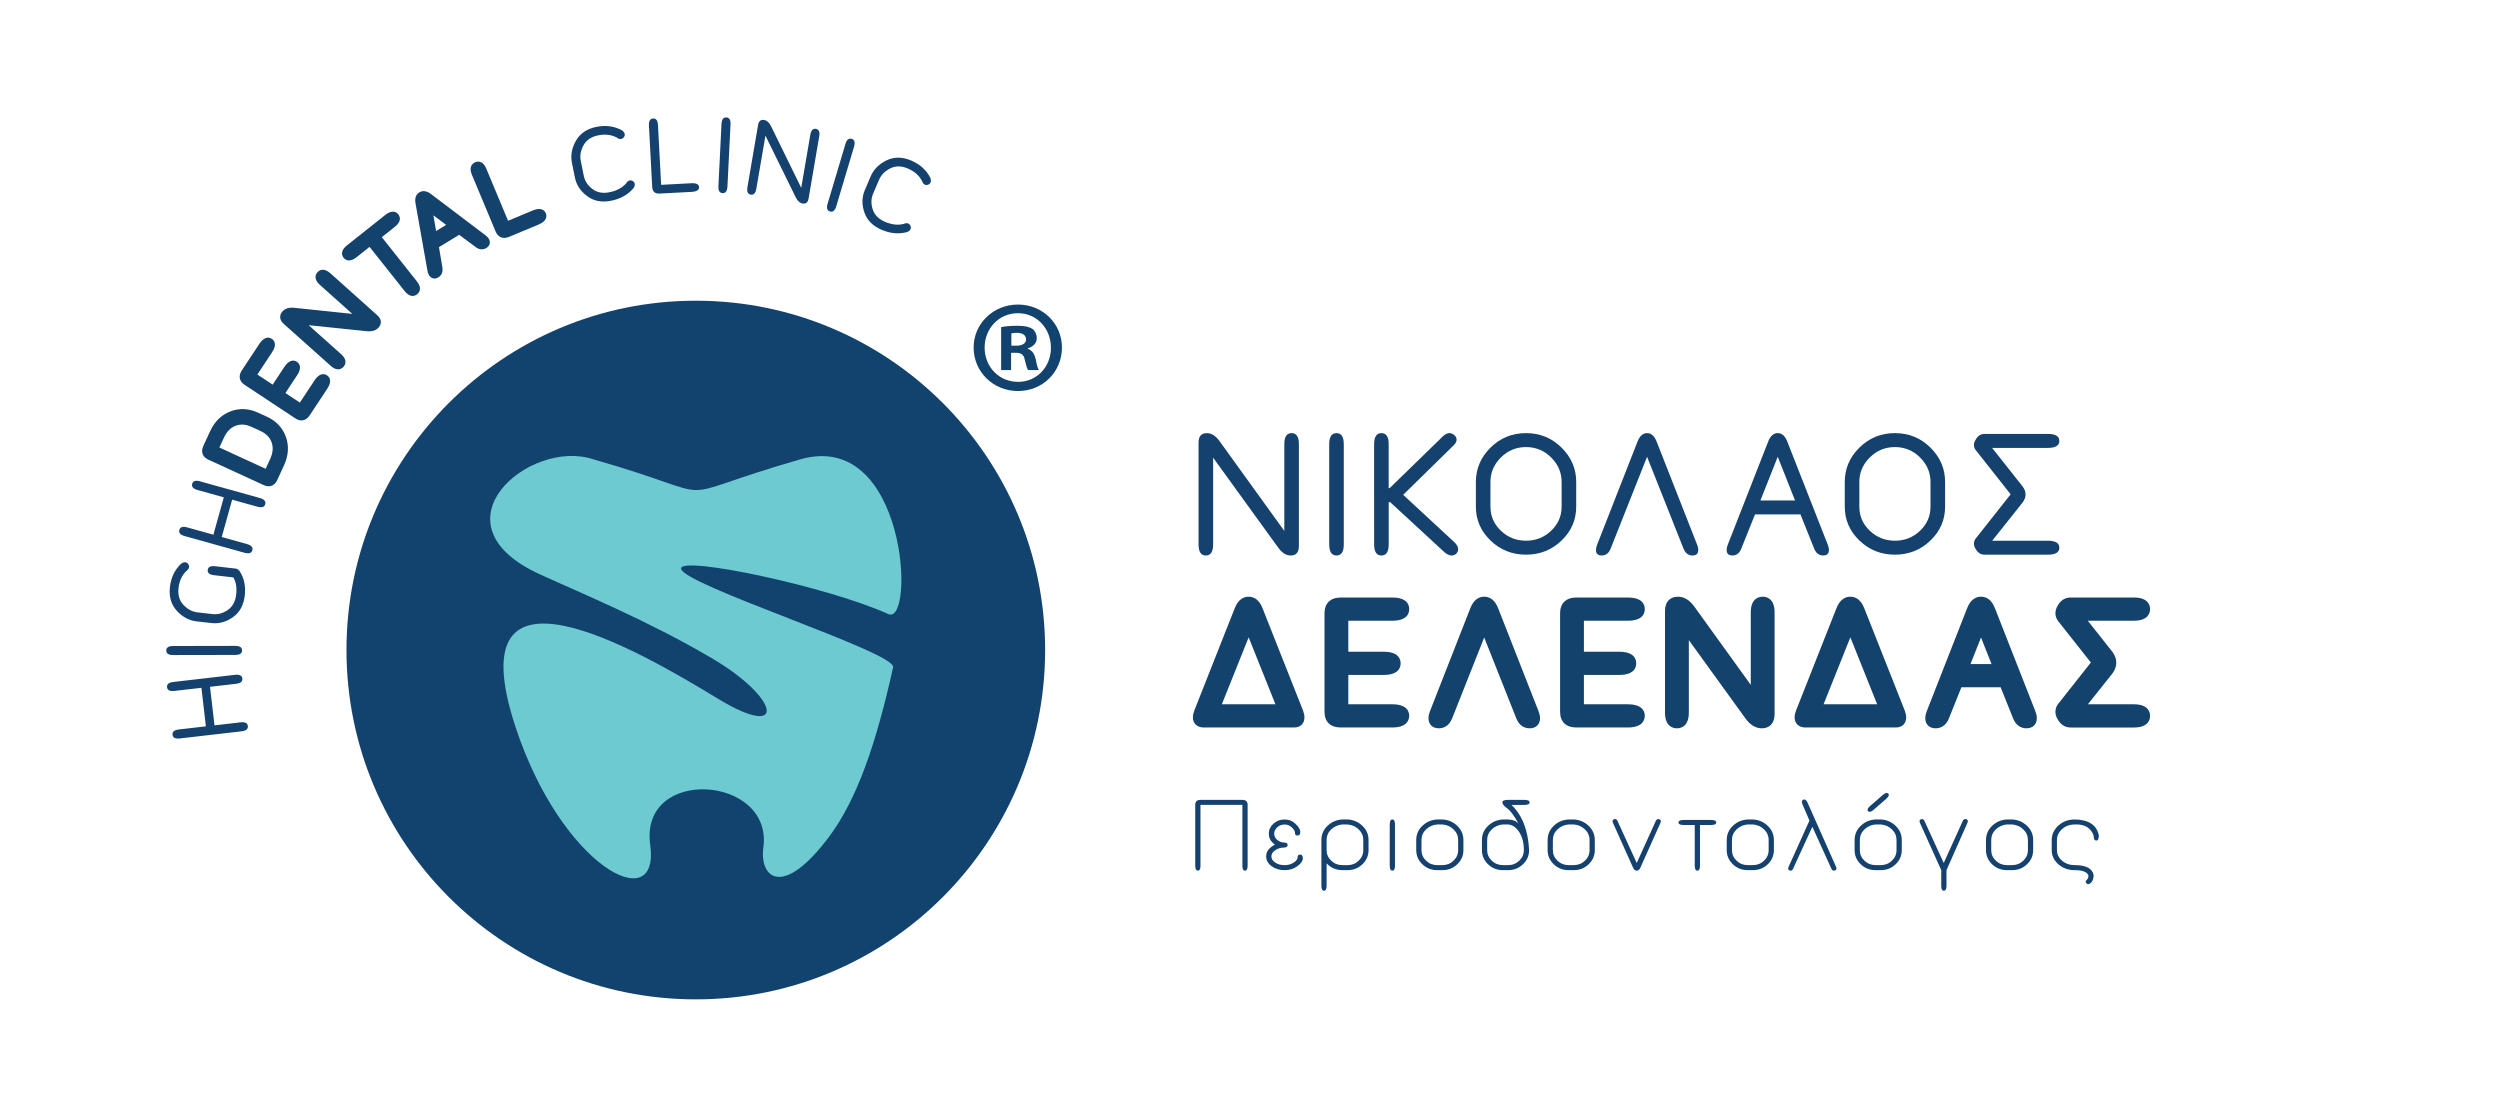 <?xml version="1.0" encoding="utf-8"?>
<!-- Generator: Adobe Illustrator 16.0.0, SVG Export Plug-In . SVG Version: 6.00 Build 0)  -->
<!DOCTYPE svg PUBLIC "-//W3C//DTD SVG 1.1//EN" "http://www.w3.org/Graphics/SVG/1.1/DTD/svg11.dtd">
<svg version="1.1" id="Layer_1" xmlns="http://www.w3.org/2000/svg" xmlns:xlink="http://www.w3.org/1999/xlink" x="0px" y="0px"
	 width="378.898px" height="169.256px" viewBox="0 0 378.898 169.256" enable-background="new 0 0 378.898 169.256"
	 xml:space="preserve">
<g>
	<g>
		<g>
			<g>
				<path fill="#14416E" d="M181.942,121.99v9.233c0,0.489-0.131,0.731-0.389,0.731c-0.27,0-0.404-0.254-0.404-0.761v-9.204
					c0-0.507,0.264-0.761,0.793-0.761h6.354c0.528,0,0.793,0.254,0.793,0.761v9.204c0,0.507-0.133,0.761-0.396,0.761
					c-0.266,0-0.396-0.242-0.396-0.731v-9.233H181.942z"/>
				<path fill="#14416E" d="M195.155,128.076c0,0.253-0.217,0.383-0.651,0.387c-0.435,0.006-0.845,0.137-1.23,0.396
					c-0.387,0.259-0.581,0.571-0.581,0.936c0,0.366,0.193,0.678,0.581,0.936c0.386,0.261,0.854,0.389,1.405,0.389
					s1.02-0.13,1.405-0.389c0.387-0.258,0.581-0.524,0.581-0.799s0.132-0.411,0.396-0.411s0.397,0.191,0.397,0.571
					c0,0.381-0.271,0.773-0.815,1.18c-0.541,0.407-1.197,0.608-1.965,0.608s-1.422-0.201-1.965-0.608
					c-0.542-0.406-0.814-0.898-0.814-1.475c0-0.575,0.272-1.063,0.818-1.469c0.163-0.122,0.337-0.224,0.516-0.313
					c-0.08-0.06-0.159-0.124-0.238-0.189c-0.465-0.405-0.698-0.897-0.698-1.475c0-0.574,0.232-1.076,0.698-1.506
					c0.465-0.431,1.029-0.646,1.691-0.646c0.657,0,1.219,0.228,1.684,0.684c0.467,0.453,0.7,0.856,0.7,1.21v0.009
					c-0.006,0.354-0.141,0.532-0.405,0.532s-0.396-0.122-0.396-0.364c0-0.006,0.002-0.008,0.007-0.008v-0.01
					c0-0.248-0.152-0.523-0.46-0.828c-0.313-0.308-0.688-0.464-1.12-0.464c-0.434,0-0.807,0.143-1.116,0.427
					c-0.309,0.283-0.464,0.608-0.464,0.973c0,0.366,0.155,0.678,0.464,0.936c0.31,0.261,0.651,0.391,1.021,0.396
					C194.97,127.692,195.155,127.822,195.155,128.076z"/>
				<path fill="#14416E" d="M204.239,124.195c0.878,0.051,1.627,0.374,2.247,0.968c0.62,0.591,0.93,1.311,0.93,2.152v1.521
					c0,0.841-0.31,1.559-0.93,2.15c-0.62,0.594-1.369,0.891-2.247,0.891h-0.795c-0.878,0-1.629-0.297-2.247-0.891
					c-0.049-0.045-0.095-0.092-0.137-0.137v3.387c0,0.505-0.131,0.761-0.396,0.761c-0.264,0-0.396-0.256-0.396-0.761v-6.922
					c0-0.842,0.309-1.562,0.93-2.152c0.618-0.594,1.369-0.917,2.247-0.968H204.239L204.239,124.195z M206.619,127.315
					c0-0.63-0.232-1.167-0.698-1.613c-0.467-0.445-1.027-0.695-1.685-0.744h-0.794c-0.657,0.049-1.218,0.301-1.683,0.744
					c-0.467,0.446-0.701,0.983-0.701,1.613v1.521c0,0.629,0.233,1.166,0.701,1.611c0.465,0.447,1.025,0.671,1.683,0.671h0.796
					c0.656,0,1.217-0.224,1.684-0.671c0.465-0.445,0.698-0.982,0.698-1.611L206.619,127.315L206.619,127.315z"/>
				<path fill="#14416E" d="M211.025,124.195c0.264,0,0.397,0.254,0.397,0.761v6.238c0,0.505-0.134,0.761-0.397,0.761
					c-0.265,0-0.397-0.256-0.397-0.761v-6.238C210.627,124.449,210.76,124.195,211.025,124.195z"/>
				<path fill="#14416E" d="M214.643,127.315c0-0.842,0.31-1.56,0.929-2.152c0.621-0.594,1.37-0.915,2.249-0.966h0.793
					c0.879,0.051,1.629,0.372,2.249,0.966c0.62,0.593,0.93,1.311,0.93,2.152v1.521c0,0.841-0.31,1.559-0.93,2.152
					c-0.62,0.592-1.37,0.891-2.249,0.891h-0.793c-0.879,0-1.628-0.299-2.249-0.891c-0.619-0.594-0.929-1.312-0.929-2.152V127.315z
					 M217.821,124.956c-0.658,0.051-1.219,0.301-1.685,0.746c-0.465,0.446-0.698,0.982-0.698,1.613v1.521
					c0,0.627,0.232,1.166,0.698,1.611c0.466,0.447,1.026,0.669,1.685,0.669h0.793c0.658,0,1.22-0.222,1.685-0.669
					c0.466-0.445,0.699-0.982,0.699-1.611v-1.521c0-0.63-0.232-1.167-0.699-1.613c-0.465-0.447-1.026-0.697-1.685-0.746H217.821z"/>
				<path fill="#14416E" d="M227.698,121.609h-0.009c0-0.254,0.294-0.38,0.882-0.38h2.463c0.528,0,0.793,0.126,0.793,0.38
					c0,0.255-0.265,0.381-0.793,0.381h-1.954c1.636,1.578,2.526,3.86,2.669,6.847c0,0.841-0.31,1.559-0.929,2.152
					c-0.621,0.592-1.37,0.891-2.249,0.891h-0.793c-0.879,0-1.629-0.299-2.249-0.891c-0.62-0.594-0.929-1.312-0.929-2.152v-1.521
					c0-0.842,0.309-1.56,0.929-2.152c0.62-0.594,1.37-0.915,2.249-0.966h0.793c0.811,0.045,1.35,0.289,1.62,0.729
					c-0.655-1.235-1.235-2.034-1.738-2.395S227.698,121.864,227.698,121.609z M227.778,124.956
					c-0.658,0.051-1.219,0.301-1.685,0.746c-0.466,0.446-0.699,0.982-0.699,1.613v1.521c0,0.627,0.232,1.166,0.699,1.611
					c0.466,0.447,1.026,0.669,1.685,0.669h0.793c0.657,0,1.219-0.222,1.685-0.669c0.465-0.445,0.698-0.982,0.698-1.611
					c0-1.086-0.232-1.991-0.698-2.716c-0.467-0.726-1.027-1.114-1.685-1.165H227.778L227.778,124.956z"/>
				<path fill="#14416E" d="M234.557,127.315c0-0.842,0.309-1.56,0.928-2.152c0.621-0.594,1.37-0.915,2.249-0.966h0.793
					c0.879,0.051,1.629,0.372,2.249,0.966c0.62,0.593,0.931,1.311,0.931,2.152v1.521c0,0.841-0.311,1.559-0.931,2.152
					c-0.62,0.592-1.37,0.891-2.249,0.891h-0.793c-0.879,0-1.628-0.299-2.249-0.891c-0.619-0.594-0.928-1.312-0.928-2.152V127.315z
					 M237.734,124.956c-0.657,0.051-1.218,0.301-1.685,0.746c-0.465,0.446-0.698,0.982-0.698,1.613v1.521
					c0,0.627,0.232,1.166,0.698,1.611c0.467,0.447,1.027,0.669,1.685,0.669h0.793c0.658,0,1.22-0.222,1.685-0.669
					c0.467-0.445,0.7-0.982,0.7-1.611v-1.521c0-0.63-0.233-1.167-0.7-1.613c-0.465-0.447-1.026-0.697-1.685-0.746H237.734z"/>
				<path fill="#14416E" d="M248.063,131.955c-0.249,0-0.439-0.16-0.571-0.479l-3.019-6.731c-0.049-0.111-0.071-0.209-0.071-0.289
					c0-0.147,0.077-0.246,0.229-0.297c0.053-0.016,0.1-0.022,0.143-0.022c0.17,0,0.3,0.108,0.39,0.326l2.898,6.33l2.867-6.322
					c0.09-0.222,0.222-0.334,0.396-0.334c0.048,0,0.099,0.007,0.15,0.022c0.159,0.051,0.238,0.148,0.238,0.297
					c0,0.08-0.022,0.178-0.07,0.289l-3.02,6.731C248.495,131.795,248.306,131.955,248.063,131.955z"/>
				<path fill="#14416E" d="M259.314,124.272c0.53,0,0.795,0.128,0.795,0.381c0,0.254-0.265,0.382-0.795,0.382h-1.668v6.161
					c0,0.505-0.132,0.761-0.396,0.761c-0.265,0-0.397-0.256-0.397-0.761v-6.161h-1.668c-0.53,0-0.794-0.128-0.794-0.382
					c0-0.253,0.264-0.381,0.794-0.381H259.314z"/>
				<path fill="#14416E" d="M261.701,127.315c0-0.842,0.309-1.56,0.929-2.152c0.62-0.594,1.369-0.915,2.249-0.966h0.793
					c0.879,0.051,1.628,0.372,2.248,0.966c0.619,0.593,0.93,1.311,0.93,2.152v1.521c0,0.841-0.311,1.559-0.93,2.152
					c-0.62,0.592-1.369,0.891-2.248,0.891h-0.793c-0.88,0-1.629-0.299-2.249-0.891c-0.62-0.594-0.929-1.312-0.929-2.152V127.315z
					 M264.879,124.956c-0.659,0.051-1.22,0.301-1.685,0.746c-0.466,0.446-0.7,0.982-0.7,1.613v1.521c0,0.627,0.233,1.166,0.7,1.611
					c0.465,0.447,1.025,0.669,1.685,0.669h0.793c0.657,0,1.218-0.222,1.684-0.669c0.465-0.445,0.699-0.982,0.699-1.611v-1.521
					c0-0.63-0.233-1.167-0.699-1.613c-0.466-0.447-1.026-0.697-1.684-0.746H264.879z"/>
				<path fill="#14416E" d="M278.258,131.346c0.048,0.111,0.07,0.209,0.07,0.29c0,0.146-0.078,0.244-0.237,0.289
					c-0.054,0.021-0.103,0.03-0.15,0.03c-0.176,0-0.308-0.111-0.397-0.335l-2.867-6.32l-2.899,6.328
					c-0.09,0.218-0.219,0.327-0.389,0.327c-0.042,0-0.09-0.008-0.142-0.022c-0.154-0.051-0.23-0.148-0.23-0.297
					c0-0.081,0.023-0.179,0.07-0.29l3.153-6.976l-1.031-2.402c-0.075-0.179-0.112-0.325-0.112-0.441
					c0-0.163,0.071-0.274,0.215-0.334c0.042-0.016,0.087-0.024,0.136-0.024c0.189,0,0.366,0.176,0.524,0.525L278.258,131.346z"/>
				<path fill="#14416E" d="M281.082,127.315c0-0.842,0.31-1.56,0.929-2.152c0.62-0.594,1.37-0.915,2.249-0.966h0.793
					c0.879,0.051,1.628,0.372,2.248,0.966c0.621,0.593,0.931,1.311,0.931,2.152v1.521c0,0.841-0.31,1.559-0.931,2.152
					c-0.62,0.592-1.369,0.891-2.248,0.891h-0.793c-0.879,0-1.629-0.299-2.249-0.891c-0.619-0.594-0.929-1.312-0.929-2.152V127.315z
					 M284.258,124.956c-0.656,0.051-1.218,0.301-1.684,0.746c-0.465,0.446-0.699,0.982-0.699,1.613v1.521
					c0,0.627,0.233,1.166,0.699,1.611c0.466,0.447,1.027,0.669,1.684,0.669h0.794c0.658,0,1.219-0.222,1.684-0.669
					c0.467-0.445,0.7-0.982,0.7-1.611v-1.521c0-0.63-0.232-1.167-0.7-1.613c-0.465-0.447-1.025-0.697-1.684-0.746H284.258z
					 M285.33,120.508c0.256-0.218,0.464-0.328,0.629-0.328c0.09,0,0.166,0.033,0.229,0.1c0.053,0.062,0.08,0.126,0.08,0.197
					c0,0.163-0.137,0.362-0.405,0.601l-1.883,1.637c-0.255,0.218-0.463,0.326-0.628,0.326c-0.089,0-0.163-0.033-0.222-0.1
					c-0.059-0.06-0.087-0.126-0.087-0.197c0-0.161,0.136-0.362,0.404-0.601L285.33,120.508z"/>
				<path fill="#14416E" d="M294.216,131.88l-3.217-7.136c-0.049-0.111-0.071-0.209-0.071-0.289c0-0.147,0.077-0.246,0.23-0.297
					c0.053-0.016,0.1-0.022,0.143-0.022c0.17,0,0.3,0.108,0.388,0.326l2.9,6.33l2.866-6.322c0.09-0.222,0.222-0.334,0.397-0.334
					c0.048,0,0.099,0.007,0.149,0.022c0.159,0.051,0.24,0.148,0.24,0.297c0,0.08-0.023,0.178-0.071,0.289l-3.162,7.136v2.357
					c0,0.507-0.133,0.761-0.396,0.761c-0.265,0-0.397-0.254-0.397-0.761L294.216,131.88L294.216,131.88z"/>
				<path fill="#14416E" d="M300.996,127.315c0-0.842,0.309-1.56,0.929-2.152c0.619-0.594,1.368-0.915,2.247-0.966h0.795
					c0.878,0.051,1.628,0.372,2.247,0.966c0.621,0.593,0.931,1.311,0.931,2.152v1.521c0,0.841-0.31,1.559-0.931,2.152
					c-0.619,0.592-1.369,0.891-2.247,0.891h-0.795c-0.879,0-1.628-0.299-2.247-0.891c-0.62-0.594-0.929-1.312-0.929-2.152V127.315z
					 M304.172,124.956c-0.656,0.051-1.217,0.301-1.684,0.746c-0.465,0.446-0.699,0.982-0.699,1.613v1.521
					c0,0.627,0.233,1.166,0.699,1.611c0.467,0.447,1.027,0.669,1.684,0.669h0.795c0.657,0,1.218-0.222,1.683-0.669
					c0.467-0.445,0.7-0.982,0.7-1.611v-1.521c0-0.63-0.232-1.167-0.7-1.613c-0.465-0.447-1.025-0.697-1.683-0.746H304.172z"/>
				<path fill="#14416E" d="M318.1,126.632c0,0.505-0.133,0.759-0.397,0.759s-0.397-0.254-0.397-0.759
					c-0.401-1.122-1.278-1.682-2.627-1.682c-0.074,0-0.151,0.002-0.23,0.008c-0.763,0-1.403,0.234-1.923,0.706
					c-0.519,0.472-0.779,1.021-0.779,1.651v1.521c0,0.627,0.261,1.166,0.779,1.611c0.52,0.447,1.16,0.671,1.923,0.671
					c1.715,0,2.667,0.505,2.858,1.521c0,0.505-0.131,0.887-0.396,1.14c-0.152,0.148-0.294,0.222-0.42,0.222
					c-0.091,0-0.172-0.035-0.246-0.107c-0.092-0.092-0.137-0.18-0.137-0.267c0-0.084,0.045-0.169,0.137-0.249
					c0.179-0.17,0.269-0.359,0.269-0.571v-0.167c-0.243-0.508-0.932-0.761-2.063-0.761c-0.985,0-1.813-0.299-2.486-0.891
					c-0.672-0.594-1.009-1.312-1.009-2.152v-1.521c0-0.842,0.337-1.572,1.009-2.19c0.673-0.618,1.501-0.928,2.486-0.928
					C316.565,124.228,317.782,125.037,318.1,126.632z"/>
			</g>
		</g>
		<g>
			<path fill="#14416E" d="M195.624,84.191c-0.685,0-1.313-0.391-1.885-1.173l-9.878-13.653v13.145c0,1.119-0.368,1.682-1.104,1.682
				c-0.736,0-1.105-0.563-1.105-1.682V67.088c0-0.964,0.422-1.444,1.262-1.444c0.684,0,1.313,0.389,1.885,1.17l9.851,13.653V67.324
				c0-1.12,0.369-1.68,1.104-1.68s1.104,0.56,1.104,1.68v15.422C196.86,83.708,196.447,84.191,195.624,84.191z"/>
			<path fill="#14416E" d="M202.559,65.644c0.736,0,1.104,0.56,1.104,1.68v15.186c0,1.119-0.368,1.682-1.104,1.682
				c-0.736,0-1.105-0.563-1.105-1.682V67.324C201.453,66.204,201.823,65.644,202.559,65.644z"/>
			<path fill="#14416E" d="M208.259,67.324c0-1.12,0.369-1.68,1.104-1.68c0.736,0,1.104,0.56,1.104,1.68v6.66h0.143l8.097-7.88
				c0.329-0.306,0.654-0.46,0.976-0.46c0.251,0,0.484,0.092,0.7,0.274c0.252,0.208,0.378,0.448,0.378,0.723
				c0,0.272-0.14,0.547-0.417,0.821l-7.68,7.53l7.81,7.233c0.346,0.354,0.521,0.696,0.521,1.02c0,0.25-0.097,0.474-0.285,0.673
				c-0.21,0.182-0.442,0.274-0.701,0.274c-0.331,0-0.689-0.162-1.08-0.487l-8.239-7.604h-0.22v6.41c0,1.119-0.368,1.682-1.104,1.682
				c-0.735,0-1.104-0.563-1.104-1.682L208.259,67.324L208.259,67.324z"/>
			<path fill="#14416E" d="M223.681,73.05c0-2.008,0.741-3.747,2.222-5.211c1.482-1.465,3.275-2.195,5.382-2.195
				s3.9,0.73,5.381,2.195c1.482,1.464,2.222,3.203,2.222,5.211v3.734c0,2.008-0.74,3.723-2.228,5.146
				c-1.485,1.422-3.277,2.136-5.374,2.136c-2.098,0-3.89-0.712-5.374-2.136c-1.486-1.424-2.229-3.139-2.229-5.146V73.05H223.681z
				 M236.678,73.05c0-1.428-0.529-2.667-1.587-3.717c-1.057-1.051-2.325-1.574-3.807-1.574c-1.48,0-2.75,0.523-3.809,1.574
				c-1.057,1.05-1.584,2.289-1.584,3.717v3.734c0,1.426,0.526,2.645,1.578,3.651c1.054,1.009,2.324,1.514,3.815,1.514
				c1.49,0,2.761-0.505,3.815-1.514c1.052-1.007,1.579-2.225,1.579-3.651V73.05H236.678z"/>
			<path fill="#14416E" d="M249.629,69.228l-5.51,13.89c-0.277,0.714-0.733,1.071-1.364,1.071c-0.581,0-0.871-0.282-0.871-0.846
				c0-0.218,0.057-0.474,0.169-0.773l6.097-15.559c0.338-0.913,0.831-1.369,1.48-1.369c0.651,0,1.145,0.456,1.482,1.369
				l6.108,15.559c0.112,0.3,0.17,0.556,0.17,0.773c0,0.563-0.29,0.846-0.872,0.846c-0.64,0-1.1-0.357-1.377-1.071L249.629,69.228z"
				/>
			<path fill="#14416E" d="M265.988,77.965l-2.066,5.152c-0.277,0.714-0.733,1.071-1.365,1.071c-0.581,0-0.87-0.282-0.87-0.848
				c0-0.216,0.057-0.472,0.169-0.771l6.096-15.559c0.338-0.913,0.831-1.369,1.48-1.369c0.651,0,1.144,0.456,1.481,1.369
				l6.109,15.559c0.113,0.3,0.17,0.556,0.17,0.771c0,0.565-0.291,0.848-0.871,0.848c-0.642,0-1.101-0.357-1.378-1.071l-2.066-5.152
				H265.988z M272.057,75.851l-2.626-6.623l-2.624,6.623H272.057z"/>
			<path fill="#14416E" d="M279.59,73.05c0-2.008,0.74-3.747,2.222-5.211c1.481-1.465,3.275-2.195,5.381-2.195
				s3.899,0.73,5.382,2.195c1.482,1.464,2.223,3.203,2.223,5.211v3.734c0,2.008-0.742,3.723-2.229,5.146
				c-1.485,1.422-3.277,2.136-5.375,2.136c-2.097,0-3.888-0.712-5.373-2.136c-1.486-1.424-2.229-3.139-2.229-5.146L279.59,73.05
				L279.59,73.05z M292.586,73.05c0-1.428-0.528-2.667-1.585-3.717c-1.058-1.051-2.326-1.574-3.809-1.574
				c-1.48,0-2.75,0.523-3.807,1.574c-1.058,1.05-1.586,2.289-1.586,3.717v3.734c0,1.426,0.526,2.645,1.58,3.651
				c1.053,1.009,2.324,1.514,3.813,1.514c1.491,0,2.763-0.505,3.816-1.514c1.052-1.007,1.578-2.225,1.578-3.651V73.05H292.586z"/>
			<path fill="#14416E" d="M304.733,74.916l-5.342-6.758c-0.147-0.224-0.22-0.461-0.22-0.709c0-0.273,0.091-0.552,0.272-0.834
				c0.32-0.565,0.762-0.847,1.325-0.847h9.604c1.161,0,1.742,0.354,1.742,1.058c0,0.706-0.584,1.06-1.754,1.06h-8.436l4.64,5.862
				c0.287,0.391,0.429,0.788,0.429,1.196c0,0.397-0.142,0.796-0.429,1.194l-4.627,5.812h8.423c1.17,0,1.754,0.354,1.754,1.06
				s-0.581,1.058-1.742,1.058h-9.604c-0.563,0-1.005-0.282-1.325-0.848c-0.182-0.281-0.272-0.56-0.272-0.832
				c0-0.25,0.072-0.486,0.22-0.71L304.733,74.916z"/>
			<g>
				<path fill="#13426D" d="M191.381,92.262c-0.559-1.51-1.471-1.827-2.137-1.827c-0.667,0-1.579,0.317-2.133,1.813l-6.103,15.446
					c-0.143,0.385-0.213,0.717-0.213,1.017c0,0.896,0.566,1.488,1.521,1.547h13.815c0.969,0,1.571-0.593,1.571-1.547
					c0-0.3-0.07-0.632-0.219-1.03L191.381,92.262z M193.304,106.74h-8.122l4.063-10.148L193.304,106.74z"/>
				<path fill="#13426D" d="M210.993,94.078c2.249,0,2.585-1.103,2.585-1.76c0-0.656-0.334-1.758-2.571-1.758h-7.796
					c-1.568,0-2.469,0.868-2.469,2.382v14.937c0,1.512,0.895,2.379,2.455,2.379h7.796c2.211,0,2.568-1.091,2.585-1.758
					c0-0.657-0.336-1.76-2.585-1.76h-6.642v-4.446h5.343c2.248,0,2.584-1.102,2.584-1.758c0-0.657-0.336-1.76-2.584-1.76h-5.343
					v-4.698H210.993z"/>
				<path fill="#13426D" d="M227.086,92.26c-0.561-1.51-1.473-1.827-2.139-1.827s-1.577,0.317-2.133,1.815l-6.099,15.568
					c-0.144,0.383-0.214,0.716-0.214,1.019c0,0.954,0.602,1.547,1.57,1.547c0.532,0,1.503-0.197,2.016-1.513l4.858-12.252
					l4.86,12.248c0.38,0.978,1.101,1.517,2.029,1.517c0.97,0,1.572-0.593,1.572-1.547c0-0.305-0.07-0.639-0.219-1.028L227.086,92.26
					z"/>
				<path fill="#13426D" d="M246.698,94.078c2.249,0,2.585-1.103,2.585-1.76c0-0.656-0.334-1.758-2.572-1.758h-7.797
					c-1.567,0-2.467,0.868-2.467,2.382v14.937c0,1.512,0.895,2.379,2.454,2.379h7.797c2.211,0,2.568-1.091,2.585-1.758
					c0-0.657-0.336-1.76-2.585-1.76h-6.643v-4.446h5.343c2.249,0,2.585-1.102,2.585-1.758c0-0.657-0.336-1.76-2.585-1.76h-5.343
					v-4.698H246.698z"/>
				<path fill="#13426D" d="M267.151,90.435c-0.543,0-1.806,0.232-1.806,2.382v10.978l-8.586-11.902
					c-0.709-0.967-1.533-1.457-2.449-1.457c-1.229,0-1.962,0.802-1.962,2.146v15.422c0,2.147,1.262,2.38,1.805,2.38
					s1.806-0.232,1.806-2.38V97.021l8.611,11.905c0.709,0.966,1.533,1.456,2.449,1.456c1.212,0,1.936-0.802,1.936-2.145V92.816
					C268.954,90.667,267.693,90.435,267.151,90.435z"/>
				<path fill="#13426D" d="M282.577,92.262c-0.559-1.51-1.471-1.827-2.138-1.827c-0.666,0-1.577,0.317-2.133,1.813l-6.1,15.444
					c-0.144,0.383-0.214,0.716-0.214,1.019c0,0.896,0.565,1.488,1.519,1.547h13.817c0.969,0,1.57-0.593,1.57-1.547
					c0-0.3-0.07-0.632-0.219-1.03L282.577,92.262z M284.5,106.74h-8.121l4.061-10.148L284.5,106.74z"/>
				<path fill="#13426D" d="M302.38,92.26c-0.559-1.51-1.472-1.827-2.139-1.827c-0.666,0-1.578,0.317-2.132,1.814l-6.102,15.571
					c-0.143,0.385-0.213,0.717-0.213,1.017c0,0.954,0.603,1.547,1.571,1.547c0.533,0,1.504-0.197,2.014-1.51l1.891-4.715h5.942
					l1.887,4.708c0.515,1.319,1.493,1.517,2.03,1.517c0.97,0,1.572-0.593,1.572-1.547c0-0.301-0.07-0.635-0.219-1.028L302.38,92.26z
					 M301.835,100.642h-3.188l1.594-4.022L301.835,100.642z"/>
				<path fill="#13426D" d="M323.409,106.742h-6.971l3.744-4.704c0.371-0.516,0.56-1.056,0.56-1.604
					c0-0.557-0.189-1.098-0.579-1.629l-3.742-4.728h6.988c2.215,0,2.454-1.23,2.454-1.76c0-0.528-0.238-1.758-2.441-1.758h-9.604
					c-0.571,0-1.37,0.208-1.913,1.166c-0.256,0.396-0.386,0.805-0.386,1.214c0,0.389,0.113,0.757,0.372,1.145l4.999,6.323
					l-5.034,6.376c-0.224,0.339-0.337,0.707-0.337,1.095c0,0.408,0.13,0.816,0.365,1.18c0.563,0.992,1.362,1.201,1.934,1.201h9.604
					c2.203,0,2.441-1.23,2.441-1.76C325.864,107.972,325.624,106.742,323.409,106.742z"/>
			</g>
		</g>
	</g>
	<g>
		<g>
			<path fill="#14416E" d="M32.506,109.934l3.947-0.457c0.689-0.08,1.061,0.105,1.112,0.561c0.053,0.452-0.266,0.721-0.956,0.8
				l-9.348,1.08c-0.689,0.079-1.06-0.107-1.113-0.562c-0.052-0.453,0.268-0.72,0.956-0.799l4.1-0.473l-0.676-5.84l-4.1,0.472
				c-0.689,0.08-1.06-0.105-1.11-0.561c-0.053-0.452,0.265-0.719,0.955-0.798l9.346-1.08c0.69-0.081,1.062,0.105,1.114,0.56
				c0.052,0.453-0.266,0.72-0.956,0.799l-3.946,0.456L32.506,109.934z"/>
			<path fill="#14416E" d="M25.198,98.594c-0.001-0.456,0.345-0.686,1.04-0.686l9.409-0.017c0.693,0,1.041,0.228,1.041,0.684
				c0.002,0.456-0.345,0.686-1.04,0.686l-9.409,0.017C25.544,99.277,25.198,99.051,25.198,98.594z"/>
			<path fill="#14416E" d="M35.735,86.177c0.188,0.021,0.378,0.139,0.565,0.354c0.693,1.047,0.96,2.288,0.798,3.73
				c-0.167,1.456-0.763,2.547-1.788,3.273c-1.026,0.728-2.103,1.026-3.227,0.9l-2.298-0.262c-1.124-0.125-2.118-0.661-2.982-1.6
				c-0.863-0.943-1.213-2.14-1.048-3.598c0.163-1.44,0.724-2.616,1.687-3.529c0.242-0.171,0.458-0.248,0.647-0.227
				c0.167,0.021,0.314,0.106,0.436,0.263c0.107,0.146,0.151,0.299,0.134,0.46c-0.023,0.214-0.155,0.408-0.397,0.58
				c-0.682,0.652-1.08,1.52-1.203,2.604c-0.12,1.06,0.134,1.92,0.761,2.573c0.627,0.654,1.334,1.026,2.121,1.114l2.298,0.261
				c0.784,0.089,1.543-0.118,2.274-0.618c0.734-0.501,1.161-1.28,1.283-2.344c0.12-1.07-0.026-1.94-0.444-2.602l-2.904-0.33
				c-0.695-0.077-1.018-0.344-0.966-0.797c0.052-0.454,0.422-0.643,1.11-0.565L35.735,86.177z"/>
			<path fill="#14416E" d="M33.604,81.392l3.827,1.066c0.667,0.187,0.94,0.5,0.818,0.939c-0.124,0.441-0.52,0.567-1.187,0.379
				l-9.063-2.525c-0.669-0.187-0.941-0.5-0.819-0.941c0.121-0.438,0.518-0.565,1.186-0.38l3.976,1.108l1.579-5.663l-3.975-1.108
				c-0.67-0.186-0.941-0.499-0.819-0.938c0.122-0.438,0.519-0.567,1.187-0.38l9.063,2.528c0.669,0.186,0.942,0.5,0.821,0.939
				c-0.123,0.439-0.519,0.565-1.188,0.379l-3.826-1.064L33.604,81.392z"/>
			<g>
				<path fill="#13426D" d="M40.486,63.176l-1.403-0.647c-1.393-0.634-2.807-0.696-4.163-0.179
					c-1.366,0.523-2.402,1.539-3.081,3.019l-1.012,2.196c-0.418,0.919-0.15,1.682,0.735,2.093l8.408,3.865
					c0.259,0.119,0.509,0.18,0.744,0.18c0.397,0,0.949-0.169,1.319-0.975l1.011-2.196c0.684-1.488,0.78-2.938,0.288-4.312
					C42.841,64.848,41.884,63.824,40.486,63.176z M40.94,69.571l-0.679,1.479l-7.011-3.224l0.684-1.485
					c0.421-0.916,0.994-1.505,1.752-1.802c0.751-0.294,1.552-0.245,2.407,0.145l1.398,0.643c0.864,0.403,1.414,0.97,1.679,1.732
					C41.439,67.831,41.364,68.652,40.94,69.571z"/>
				<path fill="#13426D" d="M49.56,56.884c-0.593-0.391-1.285-0.149-1.882,0.755l-2.233,3.38l-2.191-1.449l1.787-2.707
					c0.355-0.537,0.489-0.987,0.41-1.375c-0.056-0.27-0.213-0.497-0.454-0.655c-0.593-0.393-1.287-0.151-1.883,0.754l-1.789,2.708
					l-2.317-1.532l2.231-3.378c0.801-1.208,0.318-1.79-0.044-2.031c-0.596-0.391-1.284-0.15-1.878,0.749l-2.665,4.032
					c-0.55,0.833-0.398,1.649,0.407,2.182l7.721,5.104c0.306,0.201,0.611,0.303,0.907,0.303c0.337,0,0.827-0.135,1.253-0.78
					l2.662-4.029C50.393,57.725,49.922,57.137,49.56,56.884z"/>
				<path fill="#13426D" d="M50.055,41.406c-0.744-0.661-1.463-0.679-1.938-0.142c-0.209,0.233-0.311,0.507-0.295,0.793
					c0.021,0.375,0.234,0.74,0.655,1.116l4.918,4.397l-8.842-0.924c-0.771-0.073-1.347,0.113-1.737,0.55
					c-0.254,0.283-0.373,0.589-0.355,0.909c0.019,0.346,0.2,0.675,0.538,0.978l7.127,6.367c0.396,0.355,0.764,0.527,1.122,0.527
					c0.311,0,0.593-0.133,0.818-0.385c0.234-0.266,0.67-0.985-0.363-1.909l-4.921-4.397l8.854,0.916
					c0.763,0.073,1.347-0.114,1.737-0.551c0.311-0.344,0.361-0.676,0.349-0.894c-0.02-0.347-0.203-0.677-0.544-0.979L50.055,41.406z
					"/>
				<path fill="#13426D" d="M57.869,35.945l1.972-1.566c1.123-0.885,0.745-1.616,0.527-1.895c-0.442-0.55-1.15-0.559-1.962,0.083
					l-5.802,4.606c-0.467,0.368-0.715,0.731-0.76,1.111c-0.033,0.277,0.047,0.547,0.234,0.785c0.44,0.548,1.149,0.558,1.961-0.086
					l1.974-1.565l5.322,6.706c0.387,0.489,0.777,0.727,1.194,0.727c0.246,0,0.479-0.085,0.689-0.254
					c0.246-0.194,0.394-0.448,0.427-0.733c0.044-0.375-0.105-0.771-0.455-1.211L57.869,35.945z"/>
				<path fill="#13426D" d="M73.604,35.679l-8.25-6.247c-0.644-0.508-1.284-0.593-1.794-0.279c-0.372,0.225-0.772,0.707-0.574,1.717
					l1.807,10.2c0.048,0.26,0.122,0.467,0.225,0.634c0.276,0.445,0.64,0.512,0.832,0.512c0.194,0,0.394-0.063,0.585-0.182
					c0.298-0.179,0.774-0.616,0.612-1.519l-0.517-3.056l3.065-1.874l2.479,1.85c0.539,0.413,1.122,0.466,1.641,0.151
					c0.546-0.334,0.681-0.876,0.354-1.415C73.969,36.008,73.82,35.849,73.604,35.679z M67.616,34.084l-1.521,0.929l-0.411-2.381
					L67.616,34.084z"/>
				<path fill="#13426D" d="M82.724,32.321c-0.274-0.655-0.974-0.844-1.984-0.422l-3.737,1.562l-3.313-7.928
					c-0.356-0.856-0.856-1.036-1.213-1.036c-0.149,0-0.303,0.032-0.453,0.095c-0.292,0.122-0.505,0.327-0.615,0.594
					c-0.145,0.349-0.109,0.77,0.106,1.287l3.598,8.608c0.353,0.853,0.974,0.98,1.313,0.98c0.232,0,0.483-0.056,0.746-0.167
					l4.459-1.863C82.946,33.483,82.883,32.732,82.724,32.321z"/>
			</g>
			<path fill="#14416E" d="M96.027,28.499c-0.828,0.991-1.953,1.632-3.374,1.92c-1.438,0.291-2.658,0.06-3.665-0.695
				c-1.01-0.753-1.624-1.685-1.851-2.793l-0.457-2.268c-0.226-1.107-0.022-2.218,0.606-3.33c0.632-1.111,1.664-1.813,3.1-2.102
				c1.423-0.289,2.713-0.114,3.877,0.521c0.239,0.176,0.377,0.36,0.416,0.546c0.034,0.166-0.006,0.329-0.114,0.492
				c-0.107,0.148-0.239,0.239-0.396,0.271c-0.212,0.044-0.437-0.024-0.674-0.202c-0.829-0.445-1.778-0.561-2.848-0.343
				c-1.047,0.213-1.785,0.716-2.215,1.513c-0.431,0.8-0.567,1.587-0.411,2.362l0.461,2.27c0.155,0.771,0.585,1.428,1.287,1.973
				c0.703,0.546,1.575,0.711,2.624,0.499c1.072-0.218,1.909-0.665,2.512-1.349c0.146-0.25,0.322-0.396,0.527-0.438
				c0.158-0.032,0.314-0.002,0.471,0.094c0.164,0.107,0.264,0.246,0.299,0.411C96.237,28.037,96.179,28.252,96.027,28.499z"/>
			<path fill="#14416E" d="M100.202,28.014l4.545-0.242c0.778-0.042,1.177,0.155,1.201,0.591c0.013,0.437-0.365,0.677-1.132,0.718
				l-4.826,0.256c-0.723,0.039-1.104-0.288-1.141-0.982l-0.496-9.318c-0.036-0.695,0.177-1.052,0.638-1.076
				c0.449-0.024,0.694,0.3,0.729,0.973L100.202,28.014z"/>
			<path fill="#14416E" d="M110.086,17.794c0.454,0.022,0.665,0.381,0.631,1.072l-0.467,9.398c-0.034,0.693-0.28,1.028-0.734,1.005
				c-0.457-0.021-0.667-0.379-0.632-1.074l0.466-9.396C109.385,18.106,109.631,17.769,110.086,17.794z"/>
			<path fill="#14416E" d="M121.642,30.842c-0.42-0.071-0.76-0.375-1.029-0.911l-4.604-9.372l-1.375,8.027
				c-0.117,0.684-0.399,0.988-0.85,0.913c-0.451-0.079-0.617-0.46-0.499-1.144l1.61-9.42c0.102-0.586,0.409-0.838,0.922-0.748
				c0.419,0.07,0.761,0.374,1.029,0.911l4.589,9.367l1.375-8.025c0.117-0.686,0.398-0.988,0.85-0.911
				c0.448,0.077,0.615,0.458,0.5,1.142l-1.613,9.42C122.446,30.675,122.144,30.927,121.642,30.842z"/>
			<path fill="#14416E" d="M129.078,21.043c0.438,0.132,0.557,0.527,0.359,1.192l-2.69,9.019c-0.199,0.664-0.517,0.933-0.954,0.802
				c-0.437-0.132-0.556-0.53-0.357-1.193l2.689-9.016C128.323,21.178,128.641,20.914,129.078,21.043z"/>
			<path fill="#14416E" d="M137.49,35.167c-1.246,0.346-2.535,0.233-3.867-0.336c-1.348-0.579-2.224-1.464-2.624-2.654
				c-0.401-1.192-0.38-2.309,0.066-3.349l0.91-2.127c0.446-1.038,1.242-1.839,2.392-2.396c1.148-0.556,2.397-0.547,3.745,0.032
				c1.334,0.568,2.298,1.446,2.896,2.631c0.096,0.28,0.105,0.508,0.031,0.683c-0.067,0.157-0.191,0.271-0.376,0.344
				c-0.171,0.062-0.331,0.06-0.479-0.004c-0.197-0.087-0.343-0.269-0.439-0.549c-0.429-0.838-1.144-1.471-2.147-1.9
				c-0.981-0.423-1.876-0.427-2.684-0.014s-1.366,0.982-1.679,1.711l-0.909,2.127c-0.31,0.723-0.331,1.508-0.062,2.355
				c0.266,0.847,0.893,1.481,1.874,1.902c1.008,0.43,1.952,0.537,2.834,0.313c0.263-0.12,0.491-0.141,0.684-0.058
				c0.147,0.063,0.262,0.178,0.334,0.344c0.074,0.182,0.076,0.351,0.012,0.507C137.925,34.908,137.756,35.052,137.49,35.167z"/>
		</g>
	</g>
	<g>
		<g>
			<path fill="#12426E" d="M160.946,52.672c0,3.694-2.898,6.593-6.672,6.593c-3.733,0-6.713-2.9-6.713-6.593
				c0-3.614,2.98-6.514,6.713-6.514C158.047,46.159,160.946,49.058,160.946,52.672z M149.229,52.672c0,2.9,2.145,5.203,5.084,5.203
				c2.859,0,4.965-2.305,4.965-5.164c0-2.897-2.105-5.242-5.004-5.242C151.374,47.469,149.229,49.814,149.229,52.672z
				 M153.24,56.089h-1.509v-6.515c0.595-0.118,1.431-0.199,2.503-0.199c1.231,0,1.786,0.199,2.264,0.478
				c0.356,0.278,0.635,0.795,0.635,1.43c0,0.716-0.557,1.271-1.351,1.508v0.081c0.635,0.238,0.993,0.714,1.192,1.589
				c0.197,0.992,0.316,1.389,0.476,1.627h-1.628c-0.198-0.238-0.317-0.834-0.517-1.588c-0.118-0.715-0.516-1.032-1.35-1.032h-0.715
				L153.24,56.089L153.24,56.089z M153.281,52.394h0.716c0.834,0,1.508-0.277,1.508-0.954c0-0.595-0.437-0.991-1.39-0.991
				c-0.396,0-0.675,0.039-0.834,0.078V52.394L153.281,52.394z"/>
		</g>
	</g>
	<g>
		<circle fill="#12426E" cx="105.455" cy="98.519" r="52.944"/>
		<path fill="#6DCAD1" d="M89.956,69.623c21.472,6.133,9.549,6.26,31.317,0c16.209-4.664,17.451,25.279,13.359,23.442
			c-9.369-4.212-31.304-8.82-31.411-6.924c-0.136,2.38,32.64,12.726,32.14,14.985c-2.56,11.548-5.445,19.976-9.688,25.665
			c-7.089,9.501-10.6,6.188-9.979,1.659c1.51-10.959-18.806-12.406-17.145-0.392c1.54,11.13-13.486,3.364-20.472-18.043
			c-8.946-27.413,18.327-11.672,30.749-4.111c10.439,6.347,9.521-0.019-0.988-6.174c-9.808-5.748-19.393-9.656-26.053-12.705
			C65,79.338,80.314,66.352,89.956,69.623"/>
	</g>
</g>
<circle fill="#12426E" cx="-129.485" cy="575.792" r="52.944"/>
<g>
	<g>
		<g>
			<path fill="#14416E" d="M-202.435,587.207l3.947-0.458c0.689-0.079,1.059,0.106,1.113,0.562c0.052,0.454-0.267,0.72-0.956,0.798
				l-9.348,1.082c-0.689,0.079-1.061-0.106-1.112-0.562c-0.053-0.452,0.266-0.72,0.956-0.798l4.1-0.474l-0.675-5.84l-4.099,0.474
				c-0.691,0.079-1.061-0.107-1.113-0.562c-0.053-0.453,0.266-0.72,0.956-0.799l9.348-1.08c0.689-0.08,1.06,0.105,1.113,0.56
				c0.053,0.453-0.266,0.722-0.956,0.801l-3.945,0.454L-202.435,587.207z"/>
			<path fill="#14416E" d="M-209.744,575.868c-0.001-0.457,0.345-0.686,1.041-0.686l9.411-0.018
				c0.693-0.002,1.042,0.228,1.042,0.684c0.001,0.457-0.347,0.686-1.041,0.686l-9.409,0.018
				C-209.395,576.552-209.744,576.322-209.744,575.868z"/>
			<path fill="#14416E" d="M-199.207,563.45c0.188,0.019,0.378,0.139,0.564,0.356c0.695,1.045,0.959,2.288,0.798,3.729
				c-0.165,1.456-0.761,2.548-1.788,3.274c-1.026,0.727-2.102,1.025-3.226,0.899l-2.299-0.261c-1.123-0.128-2.119-0.661-2.982-1.603
				c-0.864-0.939-1.213-2.14-1.049-3.595c0.163-1.44,0.725-2.617,1.688-3.529c0.241-0.171,0.458-0.248,0.646-0.226
				c0.168,0.021,0.315,0.105,0.437,0.261c0.107,0.145,0.152,0.301,0.133,0.46c-0.023,0.213-0.157,0.406-0.399,0.581
				c-0.68,0.649-1.081,1.518-1.203,2.602c-0.121,1.061,0.135,1.919,0.761,2.573c0.628,0.655,1.335,1.025,2.121,1.115l2.3,0.26
				c0.781,0.09,1.539-0.117,2.272-0.618c0.735-0.502,1.162-1.281,1.283-2.343c0.12-1.072-0.025-1.939-0.443-2.603l-2.904-0.329
				c-0.695-0.079-1.017-0.346-0.965-0.798c0.051-0.453,0.42-0.641,1.111-0.563L-199.207,563.45z"/>
			<path fill="#14416E" d="M-201.338,558.664l3.826,1.069c0.669,0.186,0.942,0.499,0.82,0.938s-0.518,0.565-1.188,0.38l-9.062-2.526
				c-0.669-0.188-0.943-0.502-0.821-0.941s0.519-0.567,1.188-0.379l3.975,1.106l1.58-5.662l-3.975-1.109
				c-0.668-0.187-0.941-0.5-0.819-0.939c0.123-0.438,0.52-0.565,1.188-0.379l9.063,2.527c0.669,0.187,0.941,0.5,0.819,0.939
				c-0.123,0.441-0.52,0.567-1.187,0.382l-3.827-1.067L-201.338,558.664z"/>
			<path fill="#14416E" stroke="#13426D" stroke-miterlimit="10" d="M-202.651,542.853c0.628-1.367,1.564-2.286,2.807-2.761
				c1.236-0.472,2.494-0.415,3.776,0.167l1.401,0.646c1.278,0.592,2.141,1.513,2.586,2.758c0.449,1.253,0.359,2.563-0.272,3.934
				l-1.009,2.197c-0.303,0.655-0.77,0.842-1.4,0.552l-8.409-3.867c-0.631-0.291-0.793-0.767-0.488-1.43L-202.651,542.853z
				 M-202.355,545.345l7.919,3.643l0.888-1.933c0.476-1.033,0.559-1.995,0.249-2.886c-0.308-0.892-0.956-1.564-1.939-2.022
				l-1.401-0.645c-0.988-0.449-1.92-0.499-2.798-0.156c-0.876,0.344-1.552,1.03-2.025,2.061L-202.355,545.345z"/>
			<path fill="#14416E" stroke="#13426D" stroke-miterlimit="10" d="M-192.381,536.984l3.025,2.001l2.508-3.796
				c0.429-0.65,0.827-0.855,1.191-0.614c0.358,0.249,0.326,0.696-0.098,1.335l-2.664,4.031c-0.4,0.604-0.89,0.718-1.469,0.334
				l-7.721-5.104c-0.58-0.383-0.667-0.879-0.265-1.487l2.665-4.033c0.426-0.644,0.821-0.845,1.187-0.604
				c0.364,0.24,0.332,0.686-0.098,1.336l-2.508,3.796l3.153,2.083l2.063-3.124c0.429-0.649,0.827-0.854,1.19-0.612
				c0.366,0.24,0.332,0.686-0.097,1.336L-192.381,536.984z"/>
			<path fill="#14416E" stroke="#13426D" stroke-miterlimit="10" d="M-177.938,526.588c-0.283,0.317-0.721,0.447-1.319,0.39
				l-10.388-1.075l6.073,5.427c0.519,0.464,0.624,0.864,0.32,1.204c-0.303,0.342-0.715,0.279-1.232-0.183l-7.126-6.367
				c-0.443-0.396-0.493-0.791-0.146-1.182c0.282-0.313,0.722-0.443,1.318-0.385l10.378,1.088l-6.074-5.431
				c-0.518-0.46-0.624-0.862-0.32-1.204c0.304-0.34,0.715-0.278,1.233,0.185l7.125,6.367
				C-177.651,525.82-177.599,526.209-177.938,526.588z"/>
			<path fill="#14416E" stroke="#13426D" stroke-miterlimit="10" d="M-176.224,510.233c0.568-0.448,0.986-0.503,1.26-0.161
				c0.271,0.342,0.123,0.738-0.445,1.188l-2.365,1.879l5.633,7.098c0.431,0.545,0.469,0.958,0.111,1.242
				c-0.357,0.283-0.751,0.152-1.183-0.389l-5.635-7.101l-2.365,1.877c-0.567,0.45-0.988,0.505-1.26,0.163
				c-0.271-0.342-0.123-0.74,0.445-1.189L-176.224,510.233z"/>
			<path fill="#14416E" stroke="#13426D" stroke-miterlimit="10" d="M-168.962,514.482l0.573,3.391
				c0.083,0.468-0.041,0.804-0.376,1.009c-0.307,0.186-0.551,0.131-0.735-0.168c-0.069-0.112-0.122-0.269-0.16-0.462l-1.804-10.195
				c-0.118-0.592-0.003-0.991,0.341-1.204c0.343-0.21,0.751-0.128,1.226,0.246l8.257,6.253c0.156,0.122,0.27,0.238,0.339,0.354
				c0.181,0.299,0.12,0.541-0.187,0.729c-0.339,0.207-0.698,0.167-1.075-0.12l-2.758-2.059L-168.962,514.482z M-166.436,511.402
				l-3.528-2.654l0.751,4.351L-166.436,511.402z"/>
			<path fill="#14416E" stroke="#13426D" stroke-miterlimit="10" d="M-158.21,511.387l4.199-1.752
				c0.718-0.303,1.162-0.25,1.33,0.154c0.159,0.407-0.118,0.759-0.826,1.055l-4.458,1.862c-0.668,0.281-1.136,0.101-1.404-0.541
				l-3.598-8.61c-0.267-0.643-0.187-1.05,0.239-1.229c0.416-0.175,0.754,0.051,1.014,0.671L-158.21,511.387z"/>
			<path fill="#14416E" d="M-138.913,505.772c-0.831,0.99-1.955,1.631-3.375,1.92c-1.437,0.291-2.658,0.061-3.665-0.695
				c-1.008-0.753-1.624-1.685-1.848-2.793l-0.458-2.269c-0.225-1.106-0.021-2.219,0.606-3.328c0.631-1.112,1.664-1.814,3.101-2.104
				c1.422-0.287,2.714-0.114,3.876,0.521c0.239,0.179,0.377,0.36,0.415,0.547c0.035,0.167-0.003,0.33-0.113,0.494
				c-0.108,0.148-0.24,0.238-0.397,0.271c-0.211,0.043-0.436-0.026-0.673-0.203c-0.829-0.445-1.779-0.56-2.848-0.344
				c-1.047,0.212-1.785,0.718-2.215,1.514c-0.43,0.801-0.567,1.587-0.41,2.363l0.459,2.267c0.156,0.771,0.585,1.428,1.288,1.975
				c0.703,0.543,1.576,0.712,2.624,0.499c1.073-0.218,1.91-0.666,2.511-1.349c0.146-0.251,0.322-0.396,0.528-0.438
				c0.158-0.033,0.314-0.002,0.47,0.093c0.165,0.108,0.264,0.246,0.297,0.413C-138.704,505.311-138.762,505.524-138.913,505.772z"/>
			<path fill="#14416E" d="M-134.739,505.286l4.544-0.242c0.778-0.041,1.177,0.156,1.201,0.594c0.012,0.436-0.365,0.674-1.131,0.718
				l-4.826,0.255c-0.723,0.038-1.104-0.289-1.141-0.982l-0.495-9.32c-0.036-0.691,0.175-1.05,0.637-1.074
				c0.45-0.022,0.694,0.301,0.729,0.975L-134.739,505.286z"/>
			<path fill="#14416E" d="M-124.856,495.068c0.456,0.021,0.667,0.379,0.632,1.072l-0.467,9.399
				c-0.033,0.693-0.28,1.025-0.735,1.005c-0.454-0.022-0.667-0.382-0.632-1.074l0.467-9.397
				C-125.558,495.38-125.311,495.044-124.856,495.068z"/>
			<path fill="#14416E" d="M-113.299,508.117c-0.42-0.071-0.761-0.376-1.03-0.911l-4.604-9.373l-1.375,8.03
				c-0.117,0.682-0.4,0.985-0.849,0.909c-0.452-0.077-0.617-0.459-0.5-1.143l1.611-9.42c0.101-0.588,0.408-0.838,0.921-0.749
				c0.418,0.071,0.761,0.376,1.03,0.911l4.59,9.369l1.373-8.028c0.118-0.684,0.4-0.986,0.85-0.911
				c0.448,0.077,0.615,0.458,0.5,1.143l-1.613,9.419C-112.496,507.951-112.799,508.201-113.299,508.117z"/>
			<path fill="#14416E" d="M-105.864,498.315c0.438,0.134,0.558,0.53,0.359,1.195l-2.689,9.016
				c-0.199,0.665-0.518,0.934-0.954,0.802c-0.437-0.129-0.556-0.527-0.359-1.192l2.69-9.016
				C-106.619,498.453-106.302,498.187-105.864,498.315z"/>
			<path fill="#14416E" d="M-97.451,512.44c-1.247,0.346-2.535,0.233-3.867-0.338c-1.349-0.576-2.223-1.461-2.624-2.654
				c-0.401-1.19-0.378-2.307,0.067-3.347l0.912-2.126c0.445-1.039,1.243-1.839,2.391-2.396c1.149-0.556,2.399-0.546,3.746,0.03
				c1.333,0.569,2.297,1.448,2.895,2.63c0.095,0.281,0.106,0.509,0.032,0.684c-0.068,0.156-0.192,0.271-0.376,0.346
				c-0.17,0.06-0.331,0.058-0.478-0.006c-0.198-0.085-0.345-0.269-0.439-0.549c-0.43-0.837-1.146-1.471-2.148-1.9
				c-0.982-0.421-1.877-0.425-2.685-0.014c-0.808,0.414-1.367,0.982-1.678,1.712l-0.91,2.126c-0.309,0.723-0.331,1.51-0.062,2.355
				c0.266,0.849,0.892,1.481,1.875,1.902c1.008,0.431,1.952,0.537,2.834,0.315c0.263-0.122,0.492-0.143,0.683-0.06
				c0.148,0.062,0.261,0.179,0.335,0.344c0.073,0.182,0.076,0.352,0.009,0.507C-97.016,512.182-97.187,512.326-97.451,512.44z"/>
		</g>
	</g>
</g>
<g>
	<g>
		<g>
			<g>
				<path fill="#14416E" d="M205.875,587.207l3.947-0.458c0.689-0.079,1.061,0.106,1.112,0.562c0.053,0.454-0.266,0.72-0.956,0.798
					l-9.348,1.082c-0.689,0.079-1.06-0.106-1.113-0.562c-0.052-0.452,0.268-0.72,0.956-0.798l4.1-0.474l-0.676-5.84l-4.1,0.474
					c-0.689,0.079-1.06-0.107-1.11-0.562c-0.053-0.453,0.265-0.72,0.955-0.799l9.346-1.08c0.69-0.08,1.062,0.105,1.114,0.56
					c0.052,0.453-0.266,0.722-0.956,0.801l-3.946,0.454L205.875,587.207z"/>
				<path fill="#14416E" d="M198.568,575.868c-0.001-0.457,0.345-0.686,1.04-0.686l9.409-0.018c0.693-0.002,1.041,0.228,1.041,0.684
					c0.002,0.457-0.345,0.686-1.04,0.686l-9.409,0.018C198.913,576.552,198.568,576.322,198.568,575.868z"/>
				<path fill="#14416E" d="M209.104,563.45c0.188,0.019,0.378,0.139,0.565,0.356c0.693,1.045,0.96,2.288,0.798,3.729
					c-0.167,1.456-0.763,2.548-1.788,3.274c-1.026,0.727-2.103,1.025-3.227,0.899l-2.298-0.261
					c-1.124-0.128-2.118-0.661-2.982-1.603c-0.863-0.939-1.213-2.14-1.048-3.595c0.163-1.44,0.724-2.617,1.687-3.529
					c0.242-0.171,0.458-0.248,0.647-0.226c0.167,0.021,0.314,0.105,0.436,0.261c0.107,0.145,0.151,0.301,0.134,0.46
					c-0.023,0.213-0.155,0.406-0.397,0.581c-0.682,0.649-1.08,1.518-1.203,2.602c-0.12,1.061,0.134,1.919,0.761,2.573
					c0.627,0.655,1.334,1.025,2.121,1.115l2.298,0.26c0.784,0.09,1.543-0.117,2.274-0.618c0.734-0.502,1.161-1.281,1.283-2.343
					c0.12-1.072-0.026-1.939-0.444-2.603l-2.904-0.329c-0.695-0.079-1.018-0.346-0.966-0.798c0.052-0.453,0.422-0.641,1.11-0.563
					L209.104,563.45z"/>
				<path fill="#14416E" d="M206.973,558.664l3.827,1.069c0.667,0.186,0.94,0.499,0.818,0.938c-0.124,0.439-0.52,0.565-1.187,0.38
					l-9.063-2.526c-0.669-0.188-0.941-0.502-0.819-0.941c0.121-0.439,0.518-0.567,1.186-0.379l3.976,1.106l1.579-5.662l-3.975-1.109
					c-0.67-0.187-0.941-0.5-0.819-0.939c0.122-0.438,0.519-0.565,1.187-0.379l9.063,2.527c0.669,0.187,0.942,0.5,0.821,0.939
					c-0.123,0.441-0.519,0.567-1.188,0.382l-3.826-1.067L206.973,558.664z"/>
				<path fill="#14416E" stroke="#13426D" stroke-miterlimit="10" d="M205.661,542.853c0.627-1.367,1.563-2.286,2.806-2.761
					c1.234-0.472,2.495-0.415,3.777,0.167l1.401,0.646c1.277,0.592,2.139,1.513,2.585,2.758c0.449,1.253,0.358,2.563-0.271,3.934
					l-1.011,2.197c-0.302,0.655-0.769,0.842-1.4,0.552l-8.408-3.867c-0.631-0.291-0.792-0.767-0.489-1.43L205.661,542.853z
					 M205.956,545.345l7.919,3.643l0.888-1.933c0.477-1.033,0.559-1.995,0.249-2.886c-0.31-0.892-0.955-1.564-1.94-2.022l-1.4-0.645
					c-0.988-0.449-1.92-0.499-2.799-0.156c-0.875,0.344-1.551,1.03-2.023,2.061L205.956,545.345z"/>
				<path fill="#14416E" stroke="#13426D" stroke-miterlimit="10" d="M215.93,536.984l3.025,2.001l2.509-3.796
					c0.429-0.65,0.825-0.855,1.19-0.614c0.358,0.249,0.326,0.696-0.1,1.335l-2.663,4.031c-0.399,0.604-0.89,0.718-1.469,0.334
					l-7.72-5.104c-0.58-0.383-0.667-0.879-0.266-1.487l2.665-4.033c0.426-0.644,0.821-0.845,1.187-0.604
					c0.363,0.24,0.332,0.686-0.099,1.336l-2.507,3.796l3.151,2.083l2.064-3.124c0.428-0.649,0.827-0.854,1.19-0.612
					c0.365,0.24,0.332,0.686-0.098,1.336L215.93,536.984z"/>
				<path fill="#14416E" stroke="#13426D" stroke-miterlimit="10" d="M230.371,526.588c-0.281,0.317-0.722,0.447-1.317,0.39
					l-10.388-1.075l6.072,5.427c0.519,0.464,0.623,0.864,0.321,1.204c-0.304,0.342-0.716,0.279-1.232-0.183l-7.127-6.367
					c-0.443-0.396-0.492-0.791-0.144-1.182c0.281-0.313,0.721-0.443,1.316-0.385l10.377,1.088l-6.071-5.431
					c-0.518-0.46-0.626-0.862-0.321-1.204c0.303-0.34,0.715-0.278,1.233,0.185l7.123,6.367
					C230.66,525.82,230.712,526.209,230.371,526.588z"/>
				<path fill="#14416E" stroke="#13426D" stroke-miterlimit="10" d="M232.086,510.233c0.568-0.448,0.986-0.503,1.262-0.161
					c0.27,0.342,0.123,0.738-0.447,1.188l-2.364,1.879l5.633,7.098c0.432,0.545,0.469,0.958,0.11,1.242
					c-0.356,0.283-0.751,0.152-1.182-0.389l-5.634-7.101l-2.365,1.877c-0.569,0.45-0.987,0.505-1.261,0.163
					c-0.271-0.342-0.123-0.74,0.445-1.189L232.086,510.233z"/>
				<path fill="#14416E" stroke="#13426D" stroke-miterlimit="10" d="M239.349,514.482l0.573,3.391
					c0.084,0.468-0.041,0.804-0.377,1.009c-0.306,0.186-0.549,0.131-0.734-0.168c-0.069-0.112-0.122-0.269-0.158-0.462
					l-1.806-10.195c-0.116-0.592-0.003-0.991,0.341-1.204c0.343-0.21,0.752-0.128,1.226,0.246l8.258,6.253
					c0.155,0.122,0.27,0.238,0.339,0.354c0.182,0.299,0.121,0.541-0.187,0.729c-0.34,0.207-0.698,0.167-1.075-0.12l-2.757-2.059
					L239.349,514.482z M241.874,511.402l-3.528-2.654l0.752,4.351L241.874,511.402z"/>
				<path fill="#14416E" stroke="#13426D" stroke-miterlimit="10" d="M250.103,511.387l4.198-1.752
					c0.717-0.303,1.162-0.25,1.331,0.154c0.158,0.407-0.118,0.759-0.825,1.055l-4.459,1.862c-0.668,0.281-1.139,0.101-1.404-0.541
					l-3.599-8.61c-0.267-0.643-0.187-1.05,0.239-1.229c0.415-0.175,0.754,0.051,1.013,0.671L250.103,511.387z"/>
				<path fill="#14416E" d="M269.396,505.772c-0.828,0.99-1.953,1.631-3.374,1.92c-1.438,0.291-2.658,0.061-3.665-0.695
					c-1.01-0.753-1.624-1.685-1.851-2.793l-0.457-2.269c-0.226-1.106-0.022-2.219,0.606-3.328c0.632-1.112,1.664-1.814,3.1-2.104
					c1.423-0.287,2.713-0.114,3.877,0.521c0.239,0.179,0.377,0.36,0.416,0.547c0.034,0.167-0.006,0.33-0.114,0.494
					c-0.107,0.148-0.239,0.238-0.396,0.271c-0.212,0.043-0.437-0.026-0.674-0.203c-0.829-0.445-1.778-0.56-2.848-0.344
					c-1.047,0.212-1.785,0.718-2.215,1.514c-0.431,0.801-0.567,1.587-0.411,2.363l0.461,2.267c0.155,0.771,0.585,1.428,1.287,1.975
					c0.703,0.545,1.575,0.712,2.624,0.499c1.072-0.218,1.909-0.666,2.512-1.349c0.146-0.251,0.322-0.396,0.527-0.438
					c0.158-0.033,0.314-0.002,0.471,0.093c0.164,0.108,0.264,0.246,0.299,0.413C269.606,505.311,269.548,505.524,269.396,505.772z"
					/>
				<path fill="#14416E" d="M273.572,505.286l4.545-0.242c0.778-0.041,1.177,0.156,1.201,0.594c0.013,0.436-0.365,0.674-1.132,0.718
					l-4.826,0.255c-0.723,0.038-1.104-0.289-1.141-0.982l-0.496-9.32c-0.036-0.691,0.177-1.05,0.638-1.074
					c0.449-0.022,0.694,0.301,0.729,0.975L273.572,505.286z"/>
				<path fill="#14416E" d="M283.455,495.068c0.454,0.021,0.665,0.379,0.631,1.072l-0.467,9.399
					c-0.034,0.693-0.28,1.025-0.734,1.005c-0.457-0.022-0.667-0.382-0.632-1.074l0.466-9.397
					C282.754,495.38,283,495.044,283.455,495.068z"/>
				<path fill="#14416E" d="M295.011,508.117c-0.42-0.071-0.76-0.376-1.029-0.911l-4.604-9.373l-1.375,8.03
					c-0.117,0.682-0.399,0.985-0.85,0.909c-0.451-0.077-0.617-0.459-0.499-1.143l1.61-9.42c0.102-0.588,0.409-0.838,0.922-0.749
					c0.419,0.071,0.761,0.376,1.029,0.911l4.589,9.369l1.375-8.028c0.117-0.684,0.398-0.986,0.85-0.911
					c0.448,0.077,0.615,0.458,0.5,1.143l-1.613,9.419C295.815,507.951,295.513,508.201,295.011,508.117z"/>
				<path fill="#14416E" d="M302.448,498.315c0.438,0.134,0.557,0.53,0.359,1.195l-2.69,9.016c-0.199,0.665-0.517,0.934-0.954,0.802
					c-0.437-0.129-0.556-0.527-0.357-1.192l2.689-9.016C301.693,498.453,302.01,498.187,302.448,498.315z"/>
				<path fill="#14416E" d="M310.859,512.44c-1.246,0.346-2.535,0.233-3.867-0.338c-1.348-0.576-2.224-1.461-2.624-2.654
					c-0.401-1.19-0.38-2.307,0.066-3.347l0.91-2.126c0.446-1.039,1.242-1.839,2.392-2.396c1.148-0.556,2.397-0.546,3.745,0.03
					c1.334,0.569,2.298,1.448,2.896,2.63c0.096,0.281,0.105,0.509,0.031,0.684c-0.067,0.156-0.191,0.271-0.376,0.346
					c-0.171,0.06-0.331,0.058-0.479-0.006c-0.197-0.085-0.343-0.269-0.439-0.549c-0.429-0.837-1.144-1.471-2.147-1.9
					c-0.981-0.421-1.876-0.425-2.684-0.014c-0.808,0.414-1.366,0.982-1.679,1.712l-0.909,2.126c-0.31,0.723-0.331,1.51-0.062,2.355
					c0.266,0.849,0.893,1.481,1.874,1.902c1.008,0.431,1.952,0.537,2.834,0.315c0.263-0.122,0.491-0.143,0.684-0.06
					c0.147,0.062,0.262,0.179,0.334,0.344c0.074,0.182,0.076,0.352,0.012,0.507C311.294,512.182,311.125,512.326,310.859,512.44z"/>
			</g>
		</g>
	</g>
	<g>
		<g>
			<path fill="#12426E" d="M334.315,529.946c0,3.695-2.898,6.594-6.672,6.594c-3.733,0-6.713-2.9-6.713-6.594
				c0-3.615,2.98-6.514,6.713-6.514C331.416,523.433,334.315,526.331,334.315,529.946z M322.598,529.946
				c0,2.9,2.145,5.203,5.084,5.203c2.859,0,4.965-2.305,4.965-5.163c0-2.9-2.105-5.242-5.004-5.242
				C324.743,524.744,322.598,527.086,322.598,529.946z M326.61,533.363h-1.509v-6.514c0.595-0.118,1.431-0.199,2.503-0.199
				c1.231,0,1.786,0.199,2.264,0.477c0.356,0.278,0.635,0.795,0.635,1.43c0,0.716-0.557,1.271-1.351,1.509v0.08
				c0.635,0.239,0.993,0.714,1.192,1.588c0.197,0.993,0.316,1.39,0.476,1.628h-1.628c-0.198-0.238-0.317-0.834-0.517-1.589
				c-0.118-0.714-0.516-1.031-1.35-1.031h-0.715L326.61,533.363L326.61,533.363z M326.65,529.669h0.716
				c0.834,0,1.508-0.278,1.508-0.954c0-0.594-0.437-0.992-1.39-0.992c-0.396,0-0.675,0.039-0.834,0.079V529.669L326.65,529.669z"/>
		</g>
	</g>
	<g>
		<circle fill="#12426E" cx="278.825" cy="575.792" r="52.944"/>
		<path fill="#EA98AF" d="M-144.984,546.896c21.471,6.133,9.548,6.263,31.318,0c16.207-4.664,17.451,25.278,13.359,23.441
			c-9.37-4.209-31.303-8.818-31.411-6.924c-0.135,2.38,32.64,12.726,32.138,14.985c-2.558,11.548-5.445,19.977-9.688,25.666
			c-7.09,9.5-10.601,6.187-9.979,1.658c1.511-10.958-18.806-12.406-17.145-0.389c1.54,11.127-13.486,3.362-20.471-18.045
			c-8.948-27.412,18.327-11.674,30.748-4.114c10.439,6.348,9.521-0.015-0.989-6.172c-9.808-5.747-19.393-9.656-26.053-12.705
			C-169.942,556.611-154.63,543.625-144.984,546.896"/>
	</g>
	<g>
		<g>
			<g>
				<path fill="#14416E" d="M363.925,571.7c-0.65,0-1.123-0.398-1.418-1.195l-4.353-11.874l-0.976,11.762
					c-0.062,0.871-0.45,1.308-1.169,1.308c-0.702,0-1.055-0.437-1.055-1.308c0-0.09,0.006-0.179,0.015-0.26l1.273-15.497
					c0.068-0.986,0.485-1.48,1.247-1.48c0.685,0,1.183,0.419,1.495,1.257l4.939,13.454l4.939-13.454
					c0.312-0.838,0.813-1.257,1.507-1.257c0.753,0,1.164,0.494,1.233,1.48l1.272,15.497c0.011,0.083,0.015,0.17,0.015,0.26
					c0,0.871-0.347,1.308-1.04,1.308c-0.728,0-1.121-0.437-1.181-1.308l-0.977-11.762l-4.353,11.874
					C365.046,571.302,364.573,571.7,363.925,571.7z"/>
				<path fill="#14416E" d="M381.582,565.477l-2.067,5.152c-0.277,0.714-0.732,1.071-1.364,1.071c-0.581,0-0.871-0.282-0.871-0.848
					c0-0.216,0.058-0.472,0.17-0.771l6.096-15.559c0.338-0.913,0.831-1.369,1.48-1.369c0.651,0,1.143,0.456,1.482,1.369
					l6.107,15.559c0.113,0.3,0.171,0.556,0.171,0.771c0,0.565-0.292,0.848-0.871,0.848c-0.642,0-1.102-0.357-1.379-1.071
					l-2.064-5.152H381.582z M387.651,563.362l-2.625-6.623l-2.625,6.623H387.651z"/>
				<path fill="#14416E" d="M398.979,553.279h4.549c1.733,0,3.237,0.59,4.515,1.768c1.278,1.18,1.918,2.602,1.918,4.27
					c0,1.658-0.64,3.101-1.918,4.323c-1.277,1.223-2.782,1.837-4.515,1.837h-4.094v4.544c0,1.119-0.369,1.68-1.105,1.68
					c-0.735,0-1.104-0.561-1.104-1.68V554.96C397.225,553.839,397.809,553.279,398.979,553.279z M399.434,555.395v7.968h4.094
					c1.136,0,2.123-0.404,2.964-1.21c0.839-0.804,1.261-1.749,1.261-2.836c0-1.078-0.422-2.003-1.261-2.771
					c-0.841-0.769-1.828-1.151-2.964-1.151H399.434z"/>
				<path fill="#14416E" d="M415.531,553.155c0.737,0,1.104,0.56,1.104,1.679v15.187c0,1.119-0.368,1.68-1.104,1.68
					s-1.104-0.561-1.104-1.68v-15.187C414.426,553.715,414.794,553.155,415.531,553.155z"/>
				<path fill="#14416E" d="M425.391,565.477l-2.067,5.152c-0.276,0.714-0.732,1.071-1.364,1.071c-0.58,0-0.87-0.282-0.87-0.848
					c0-0.216,0.057-0.472,0.169-0.771l6.096-15.559c0.338-0.913,0.832-1.369,1.48-1.369c0.651,0,1.145,0.456,1.482,1.369
					l6.108,15.559c0.112,0.3,0.171,0.556,0.171,0.771c0,0.565-0.292,0.848-0.872,0.848c-0.641,0-1.102-0.357-1.378-1.071
					l-2.065-5.152H425.391z M431.459,563.362l-2.625-6.623l-2.625,6.623H431.459z"/>
				<path fill="#14416E" stroke="#13426D" stroke-width="1.4" stroke-miterlimit="10" d="M450.109,570.069
					c0,1.088-0.364,1.631-1.092,1.631c-0.745,0-1.118-0.561-1.118-1.682v-15.061c0-1.119,0.584-1.681,1.755-1.681h7.927
					c1.152,0,1.738,0.353,1.755,1.06v0.013c0,0.697-0.584,1.045-1.755,1.045h-7.473L450.109,570.069L450.109,570.069z"/>
				<path fill="#14416E" stroke="#13426D" stroke-width="1.4" stroke-miterlimit="10" d="M462.216,565.477l-2.066,5.152
					c-0.277,0.714-0.732,1.071-1.364,1.071c-0.58,0-0.87-0.282-0.87-0.848c0-0.216,0.057-0.472,0.169-0.771l6.096-15.559
					c0.337-0.913,0.832-1.369,1.48-1.369c0.65,0,1.145,0.456,1.482,1.369l6.108,15.559c0.112,0.3,0.17,0.556,0.17,0.771
					c0,0.565-0.291,0.848-0.87,0.848c-0.642,0-1.103-0.357-1.379-1.071l-2.065-5.152H462.216z M468.286,563.362l-2.626-6.623
					l-2.624,6.623H468.286z"/>
				<path fill="#14416E" stroke="#13426D" stroke-width="1.4" stroke-miterlimit="10" d="M487.242,553.279
					c1.17,0,1.754,0.353,1.754,1.058c0,0.706-0.584,1.059-1.754,1.059h-4.874v14.625c0,1.121-0.368,1.681-1.104,1.681
					c-0.735,0-1.104-0.56-1.104-1.681v-14.625h-4.874c-1.169,0-1.755-0.353-1.755-1.059c0-0.705,0.586-1.058,1.755-1.058H487.242z"
					/>
				<path fill="#14416E" stroke="#13426D" stroke-width="1.4" stroke-miterlimit="10" d="M490.902,560.562
					c0-2.01,0.741-3.747,2.223-5.211c1.482-1.465,3.276-2.195,5.382-2.195c2.104,0,3.899,0.73,5.381,2.195
					c1.481,1.464,2.223,3.201,2.223,5.211v3.734c0,2.008-0.742,3.723-2.228,5.145c-1.487,1.424-3.279,2.138-5.375,2.138
					c-2.098,0-3.889-0.712-5.374-2.138c-1.486-1.422-2.229-3.137-2.229-5.145v-3.734H490.902z M503.899,560.562
					c0-1.428-0.527-2.667-1.584-3.718c-1.058-1.05-2.326-1.573-3.809-1.573c-1.481,0-2.751,0.523-3.809,1.573
					c-1.058,1.051-1.584,2.29-1.584,3.718v3.734c0,1.425,0.525,2.643,1.578,3.651c1.054,1.008,2.324,1.514,3.815,1.514
					c1.49,0,2.762-0.506,3.814-1.514c1.053-1.009,1.579-2.227,1.579-3.651v-3.734H503.899z"/>
				<path fill="#14416E" stroke="#13426D" stroke-width="1.4" stroke-miterlimit="10" d="M515.499,562.577l-6.251-7.768
					c-0.242-0.306-0.364-0.59-0.364-0.847c0-0.357,0.186-0.614,0.559-0.772c0.131-0.058,0.269-0.086,0.416-0.086
					c0.485,0,0.966,0.36,1.442,1.082l5.303,6.585l5.29-6.585c0.477-0.722,0.957-1.082,1.442-1.082c0.147,0,0.286,0.028,0.416,0.086
					c0.373,0.158,0.559,0.415,0.559,0.772c0,0.257-0.121,0.541-0.364,0.847l-6.236,7.768v7.441c0,1.121-0.369,1.682-1.105,1.682
					c-0.735,0-1.104-0.561-1.104-1.682v-7.441H515.499z"/>
			</g>
		</g>
		<g>
			<g>
				<path fill="#14416E" d="M355.31,583.96v9.235c0,0.486-0.13,0.729-0.388,0.729c-0.271,0-0.405-0.253-0.405-0.759v-9.204
					c0-0.507,0.264-0.761,0.793-0.761h6.354c0.528,0,0.793,0.254,0.793,0.761v9.204c0,0.506-0.132,0.759-0.396,0.759
					c-0.266,0-0.397-0.242-0.397-0.729v-9.235H355.31z"/>
				<path fill="#14416E" d="M369.238,586.167c0.879,0.05,1.628,0.371,2.248,0.965c0.619,0.594,0.929,1.312,0.929,2.152v1.521
					c0,0.842-0.31,1.56-0.929,2.153c-0.619,0.593-1.369,0.89-2.248,0.89h-0.794c-0.879,0-1.628-0.297-2.248-0.89
					c-0.048-0.048-0.093-0.093-0.135-0.138v3.385c0,0.507-0.133,0.761-0.396,0.761c-0.266,0-0.397-0.254-0.397-0.761v-6.922
					c0-0.841,0.308-1.559,0.929-2.152c0.62-0.594,1.369-0.915,2.248-0.965H369.238L369.238,586.167z M371.62,589.284
					c0-0.627-0.232-1.166-0.699-1.613c-0.467-0.445-1.026-0.694-1.684-0.743h-0.794c-0.657,0.05-1.218,0.298-1.684,0.743
					s-0.699,0.984-0.699,1.613v1.521c0,0.628,0.232,1.167,0.699,1.614c0.467,0.444,1.026,0.668,1.684,0.668h0.794
					c0.657,0,1.218-0.224,1.684-0.668c0.466-0.447,0.699-0.984,0.699-1.614V589.284z"/>
				<path fill="#14416E" d="M375.223,589.284c0-0.841,0.31-1.559,0.929-2.152c0.621-0.594,1.369-0.915,2.248-0.965h0.794
					c0.879,0.05,1.629,0.371,2.248,0.965c0.621,0.594,0.93,1.312,0.93,2.152v1.521c0,0.842-0.309,1.56-0.93,2.153
					c-0.619,0.593-1.369,0.89-2.248,0.89H378.4c-0.879,0-1.627-0.297-2.248-0.89c-0.619-0.594-0.929-1.312-0.929-2.153V589.284z
					 M378.4,586.928c-0.657,0.05-1.218,0.298-1.684,0.743c-0.465,0.445-0.698,0.984-0.698,1.613v1.521
					c0,0.628,0.232,1.167,0.698,1.614c0.467,0.444,1.026,0.668,1.684,0.668h0.794c0.658,0,1.219-0.224,1.684-0.668
					c0.466-0.447,0.701-0.984,0.701-1.614v-1.521c0-0.627-0.234-1.166-0.701-1.613c-0.466-0.445-1.025-0.694-1.684-0.743H378.4z"/>
				<path fill="#14416E" d="M391.096,586.873c0.106,0.08,0.207,0.169,0.303,0.259c0.62,0.594,0.93,1.312,0.93,2.152v1.521
					c0,0.842-0.31,1.56-0.93,2.153c-0.621,0.593-1.37,0.89-2.248,0.89h-0.794c-0.879,0-1.628-0.297-2.248-0.89
					c-0.62-0.594-0.93-1.312-0.93-2.153v-1.521c0-0.841,0.31-1.559,0.93-2.152s1.369-0.915,2.248-0.965h0.397
					c0.794,0,1.746-0.026,2.858-0.077c0.529,0,0.794,0.127,0.794,0.381s-0.265,0.382-0.794,0.382
					C391.439,586.859,391.267,586.867,391.096,586.873z M388.357,586.928c-0.658,0.05-1.219,0.298-1.684,0.743
					c-0.466,0.445-0.7,0.984-0.7,1.613v1.521c0,0.628,0.233,1.167,0.7,1.614c0.466,0.444,1.025,0.668,1.684,0.668h0.794
					c0.657,0,1.218-0.224,1.684-0.668c0.465-0.447,0.7-0.984,0.7-1.614v-1.521c0-0.627-0.234-1.166-0.7-1.613
					c-0.467-0.445-1.026-0.694-1.684-0.743H388.357z"/>
				<path fill="#14416E" d="M395.137,587.763c0-1.262,0.387-2.352,1.162-3.266c0.776-0.915,1.713-1.373,2.809-1.373
					s2.032,0.458,2.808,1.373c0.776,0.914,1.163,2.004,1.163,3.266v1.521c0,1.263-0.387,2.339-1.163,3.229
					c-0.775,0.888-1.712,1.335-2.808,1.335s-2.032-0.447-2.809-1.335c-0.775-0.891-1.162-1.967-1.162-3.229V587.763z
					 M402.284,588.22v-0.457c0-1.05-0.309-1.957-0.93-2.727c-0.619-0.769-1.369-1.151-2.247-1.151c-0.879,0-1.629,0.383-2.248,1.151
					c-0.619,0.77-0.93,1.677-0.93,2.727v0.457H402.284z M395.93,588.98v0.304c0,1.051,0.311,1.946,0.93,2.69
					c0.619,0.741,1.369,1.113,2.248,1.113c0.878,0,1.628-0.372,2.247-1.113c0.621-0.744,0.93-1.64,0.93-2.69v-0.304H395.93z"/>
				<path fill="#14416E" d="M409.143,590.045c0,0.254-0.218,0.384-0.651,0.388c-0.435,0.005-0.845,0.139-1.23,0.396
					c-0.387,0.26-0.581,0.571-0.581,0.936c0,0.366,0.193,0.677,0.581,0.936c0.386,0.26,0.854,0.389,1.406,0.389
					c0.55,0,1.018-0.129,1.405-0.389c0.386-0.259,0.58-0.524,0.58-0.798c0-0.274,0.132-0.41,0.396-0.41s0.397,0.188,0.397,0.569
					c0,0.382-0.271,0.774-0.814,1.18s-1.197,0.608-1.965,0.608c-0.77,0-1.423-0.203-1.966-0.608s-0.815-0.897-0.815-1.477
					c0-0.572,0.272-1.061,0.819-1.467c0.164-0.12,0.336-0.226,0.516-0.312c-0.079-0.061-0.159-0.124-0.237-0.189
					c-0.466-0.406-0.7-0.898-0.7-1.475c0-0.575,0.233-1.076,0.7-1.507c0.465-0.43,1.028-0.646,1.691-0.646
					c0.656,0,1.218,0.228,1.684,0.685c0.465,0.452,0.698,0.854,0.698,1.209v0.008c-0.005,0.354-0.14,0.533-0.404,0.533
					c-0.264,0-0.397-0.122-0.397-0.366c0-0.004,0.002-0.008,0.009-0.008v-0.007c0-0.248-0.153-0.524-0.461-0.828
					c-0.313-0.309-0.687-0.465-1.121-0.465c-0.434,0-0.806,0.142-1.115,0.427c-0.31,0.283-0.463,0.608-0.463,0.973
					c0,0.366,0.154,0.679,0.463,0.938c0.31,0.26,0.65,0.391,1.021,0.395C408.958,589.662,409.143,589.792,409.143,590.045z"/>
				<path fill="#14416E" d="M419.099,586.241c0.53,0,0.795,0.128,0.795,0.382s-0.265,0.381-0.795,0.381h-1.667v6.161
					c0,0.506-0.133,0.759-0.396,0.759c-0.265,0-0.396-0.253-0.396-0.759v-6.161h-1.668c-0.53,0-0.795-0.127-0.795-0.381
					s0.265-0.382,0.795-0.382H419.099z"/>
				<path fill="#14416E" d="M421.488,589.284c0-0.841,0.308-1.559,0.929-2.152c0.62-0.594,1.369-0.915,2.248-0.965h0.794
					c0.879,0.05,1.628,0.371,2.247,0.965c0.62,0.594,0.93,1.312,0.93,2.152v1.521c0,0.842-0.31,1.56-0.93,2.153
					c-0.619,0.593-1.368,0.89-2.247,0.89h-0.794c-0.879,0-1.628-0.297-2.248-0.89c-0.621-0.594-0.929-1.312-0.929-2.153V589.284z
					 M424.664,586.928c-0.658,0.05-1.219,0.298-1.684,0.743c-0.467,0.447-0.7,0.984-0.7,1.613v1.521c0,0.628,0.232,1.167,0.7,1.614
					c0.465,0.444,1.025,0.668,1.684,0.668h0.794c0.656,0,1.217-0.224,1.684-0.668c0.465-0.447,0.699-0.984,0.699-1.614v-1.521
					c0-0.627-0.233-1.166-0.699-1.613c-0.467-0.445-1.027-0.694-1.684-0.743H424.664z"/>
				<path fill="#14416E" d="M438.044,593.315c0.048,0.11,0.071,0.208,0.071,0.289c0,0.146-0.08,0.244-0.238,0.289
					c-0.054,0.021-0.104,0.03-0.15,0.03c-0.176,0-0.308-0.11-0.397-0.334l-2.867-6.32l-2.899,6.327
					c-0.09,0.219-0.219,0.327-0.389,0.327c-0.043,0-0.09-0.008-0.142-0.022c-0.154-0.051-0.23-0.148-0.23-0.297
					c0-0.081,0.022-0.179,0.07-0.289l3.153-6.975l-1.031-2.404c-0.075-0.178-0.112-0.324-0.112-0.441
					c0-0.163,0.071-0.273,0.215-0.334c0.042-0.017,0.087-0.022,0.136-0.022c0.189,0,0.365,0.175,0.524,0.524L438.044,593.315z"/>
				<path fill="#14416E" d="M440.868,589.284c0-0.841,0.309-1.559,0.929-2.152s1.37-0.915,2.249-0.965h0.793
					c0.879,0.05,1.628,0.371,2.249,0.965c0.62,0.594,0.929,1.312,0.929,2.152v1.521c0,0.842-0.309,1.56-0.929,2.153
					c-0.621,0.593-1.37,0.89-2.249,0.89h-0.793c-0.879,0-1.629-0.297-2.249-0.89c-0.62-0.594-0.929-1.312-0.929-2.153V589.284z
					 M444.045,586.928c-0.658,0.05-1.219,0.298-1.685,0.743c-0.465,0.445-0.699,0.984-0.699,1.613v1.521
					c0,0.628,0.233,1.167,0.699,1.614c0.467,0.444,1.026,0.668,1.685,0.668h0.793c0.658,0,1.219-0.224,1.684-0.668
					c0.466-0.447,0.699-0.984,0.699-1.614v-1.521c0-0.627-0.232-1.166-0.699-1.613c-0.466-0.445-1.025-0.694-1.684-0.743H444.045z
					 M445.116,582.478c0.256-0.22,0.463-0.329,0.629-0.329c0.089,0,0.166,0.034,0.229,0.1c0.053,0.061,0.08,0.128,0.08,0.199
					c0,0.162-0.137,0.36-0.405,0.6l-1.883,1.636c-0.255,0.218-0.463,0.327-0.628,0.327c-0.089,0-0.163-0.032-0.222-0.1
					c-0.06-0.061-0.088-0.126-0.088-0.197c0-0.164,0.137-0.362,0.405-0.602L445.116,582.478z"/>
				<path fill="#14416E" d="M454.001,593.849l-3.217-7.136c-0.048-0.11-0.071-0.208-0.071-0.289c0-0.146,0.077-0.246,0.23-0.297
					c0.053-0.017,0.1-0.022,0.143-0.022c0.169,0,0.3,0.109,0.388,0.327l2.9,6.328l2.866-6.319c0.09-0.224,0.223-0.336,0.397-0.336
					c0.048,0,0.099,0.008,0.151,0.022c0.157,0.051,0.237,0.148,0.237,0.297c0,0.081-0.022,0.179-0.07,0.289l-3.162,7.136v2.357
					c0,0.507-0.133,0.761-0.396,0.761c-0.265,0-0.397-0.254-0.397-0.761L454.001,593.849L454.001,593.849z"/>
				<path fill="#14416E" d="M460.781,589.284c0-0.841,0.31-1.559,0.929-2.152c0.62-0.594,1.37-0.915,2.249-0.965h0.793
					c0.879,0.05,1.628,0.371,2.248,0.965c0.621,0.594,0.931,1.312,0.931,2.152v1.521c0,0.842-0.31,1.56-0.931,2.153
					c-0.62,0.593-1.369,0.89-2.248,0.89h-0.793c-0.879,0-1.629-0.297-2.249-0.89c-0.619-0.594-0.929-1.312-0.929-2.153V589.284z
					 M463.959,586.928c-0.657,0.05-1.219,0.298-1.685,0.743c-0.465,0.445-0.699,0.984-0.699,1.613v1.521
					c0,0.628,0.233,1.167,0.699,1.614c0.467,0.444,1.027,0.668,1.685,0.668h0.793c0.658,0,1.219-0.224,1.684-0.668
					c0.467-0.447,0.7-0.984,0.7-1.614v-1.521c0-0.627-0.232-1.166-0.7-1.613c-0.465-0.445-1.025-0.694-1.684-0.743H463.959z"/>
				<path fill="#14416E" d="M477.886,588.599c0,0.508-0.133,0.761-0.397,0.761c-0.264,0-0.397-0.253-0.397-0.761
					c-0.402-1.121-1.278-1.681-2.628-1.681c-0.074,0-0.15,0.004-0.23,0.01c-0.762,0-1.403,0.234-1.922,0.706
					c-0.52,0.471-0.778,1.021-0.778,1.65v1.521c0,0.628,0.259,1.167,0.778,1.614c0.519,0.444,1.16,0.668,1.922,0.668
					c1.716,0,2.668,0.506,2.859,1.52c0,0.508-0.132,0.889-0.397,1.143c-0.151,0.146-0.294,0.22-0.42,0.22
					c-0.091,0-0.172-0.034-0.246-0.105c-0.092-0.092-0.137-0.181-0.137-0.267c0-0.085,0.045-0.169,0.137-0.25
					c0.179-0.167,0.269-0.358,0.269-0.571v-0.169c-0.243-0.505-0.932-0.759-2.064-0.759c-0.984,0-1.813-0.297-2.486-0.89
					c-0.671-0.594-1.008-1.312-1.008-2.153v-1.521c0-0.841,0.337-1.572,1.008-2.189c0.674-0.62,1.502-0.928,2.486-0.928
					C476.35,586.196,477.568,587.008,477.886,588.599z"/>
			</g>
		</g>
	</g>
</g>
<g>
	<g>
		<path fill="#12426E" d="M-73.995,529.946c0,3.695-2.9,6.594-6.672,6.594c-3.734,0-6.712-2.9-6.712-6.594
			c0-3.615,2.979-6.514,6.712-6.514C-76.895,523.433-73.995,526.331-73.995,529.946z M-85.713,529.946
			c0,2.9,2.145,5.203,5.083,5.203c2.86,0,4.965-2.305,4.965-5.163c0-2.9-2.105-5.242-5.003-5.242
			C-83.567,524.744-85.713,527.086-85.713,529.946z M-81.701,533.363h-1.508v-6.514c0.593-0.118,1.429-0.199,2.502-0.199
			c1.231,0,1.787,0.199,2.264,0.477c0.357,0.278,0.634,0.795,0.634,1.43c0,0.716-0.555,1.271-1.35,1.509v0.08
			c0.635,0.239,0.994,0.714,1.193,1.588c0.197,0.993,0.315,1.39,0.475,1.628h-1.626c-0.2-0.238-0.318-0.834-0.518-1.589
			c-0.119-0.714-0.516-1.031-1.35-1.031H-81.7L-81.701,533.363L-81.701,533.363z M-81.661,529.669h0.715
			c0.834,0,1.509-0.278,1.509-0.954c0-0.594-0.438-0.992-1.39-0.992c-0.397,0-0.675,0.039-0.834,0.079L-81.661,529.669
			L-81.661,529.669z"/>
	</g>
</g>
<path fill="#EA98AF" d="M263.325,546.896c21.472,6.133,9.549,6.263,31.317,0c16.209-4.664,17.451,25.278,13.359,23.441
	c-9.369-4.209-31.304-8.818-31.411-6.924c-0.136,2.38,32.64,12.726,32.14,14.985c-2.56,11.548-5.445,19.977-9.688,25.666
	c-7.089,9.5-10.6,6.187-9.979,1.658c1.51-10.958-18.806-12.406-17.145-0.389c1.54,11.127-13.486,3.362-20.472-18.045
	c-8.946-27.412,18.327-11.674,30.749-4.114c10.439,6.348,9.521-0.015-0.988-6.172c-9.808-5.747-19.393-9.656-26.053-12.705
	C238.369,556.611,253.683,543.625,263.325,546.896"/>
<g>
	<g>
		<g>
			<path fill="#14416E" d="M-44.385,571.7c-0.651,0-1.122-0.398-1.418-1.195l-4.352-11.874l-0.976,11.762
				c-0.06,0.871-0.45,1.308-1.169,1.308c-0.702,0-1.053-0.437-1.053-1.308c0-0.09,0.004-0.179,0.013-0.26l1.274-15.497
				c0.069-0.986,0.485-1.48,1.247-1.48c0.685,0,1.183,0.419,1.495,1.257l4.94,13.454l4.938-13.454
				c0.312-0.838,0.813-1.257,1.506-1.257c0.754,0,1.167,0.494,1.235,1.48l1.273,15.497c0.008,0.083,0.013,0.17,0.013,0.26
				c0,0.871-0.346,1.308-1.041,1.308c-0.727,0-1.122-0.437-1.182-1.308l-0.976-11.762l-4.354,11.874
				C-43.264,571.302-43.737,571.7-44.385,571.7z"/>
			<path fill="#14416E" d="M-26.729,565.477l-2.066,5.152c-0.277,0.714-0.732,1.071-1.363,1.071c-0.582,0-0.871-0.282-0.871-0.848
				c0-0.216,0.055-0.472,0.168-0.771l6.095-15.559c0.338-0.913,0.832-1.369,1.482-1.369s1.144,0.456,1.482,1.369l6.109,15.559
				c0.112,0.3,0.169,0.556,0.169,0.771c0,0.565-0.29,0.848-0.872,0.848c-0.642,0-1.1-0.357-1.377-1.071l-2.066-5.152H-26.729z
				 M-20.659,563.362l-2.626-6.623l-2.624,6.623H-20.659z"/>
			<path fill="#14416E" d="M-3.43,565.351c-0.313,0.085-0.762,0.126-1.352,0.126h-4.094v4.544c0,1.119-0.368,1.68-1.105,1.68
				c-0.736,0-1.104-0.561-1.104-1.68V554.96c0-1.121,0.584-1.681,1.754-1.681h4.549c1.732,0,3.238,0.59,4.516,1.768
				c1.277,1.18,1.916,2.602,1.916,4.27c0,1.658-0.637,3.103-1.91,4.331c-0.477,0.449-0.849,0.742-1.118,0.883l1.468,2.389
				l1.144,1.856l0.571,0.944c0.234,0.391,0.352,0.732,0.352,1.022c0,0.373-0.156,0.655-0.468,0.847
				c-0.174,0.116-0.355,0.175-0.546,0.175c-0.45,0-0.854-0.315-1.208-0.945l-0.573-0.922l-1.156-1.878L-3.43,565.351z
				 M-8.876,555.395v7.968h4.093c1.134,0,2.124-0.404,2.963-1.21c0.84-0.804,1.26-1.749,1.26-2.836c0-1.078-0.42-2.003-1.26-2.771
				c-0.84-0.769-1.829-1.151-2.963-1.151H-8.876z"/>
			<path fill="#14416E" d="M7.844,553.155c0.736,0,1.105,0.56,1.105,1.679v15.187c0,1.119-0.369,1.68-1.105,1.68
				s-1.104-0.561-1.104-1.68v-15.187C6.74,553.715,7.108,553.155,7.844,553.155z"/>
			<path fill="#14416E" d="M18.38,565.477l-2.067,5.152c-0.278,0.714-0.732,1.071-1.365,1.071c-0.58,0-0.87-0.282-0.87-0.848
				c0-0.216,0.057-0.472,0.169-0.771l6.095-15.559c0.337-0.913,0.833-1.369,1.481-1.369c0.65,0,1.143,0.456,1.482,1.369
				l6.107,15.559c0.112,0.3,0.169,0.556,0.169,0.771c0,0.565-0.291,0.848-0.871,0.848c-0.642,0-1.101-0.357-1.379-1.071
				l-2.065-5.152H18.38z M24.448,563.362l-2.625-6.623l-2.625,6.623H24.448z"/>
			<path fill="#14416E" stroke="#13426D" stroke-width="1.4" stroke-miterlimit="10" d="M54.795,568.651
				c0,0.306-0.157,0.629-0.469,0.971c-1.551,1.302-3.495,1.954-5.836,1.954c-2.365,0-4.223-0.758-5.576-2.273
				c-1.351-1.514-2.026-3.184-2.026-5.007v-3.734c0-1.826,0.675-3.519,2.026-5.073c1.353-1.558,3.211-2.333,5.576-2.333
				c2.341,0,4.328,0.688,5.966,2.064c0.32,0.356,0.481,0.689,0.481,0.995c0,0.274-0.113,0.524-0.337,0.748
				c-0.218,0.198-0.456,0.298-0.716,0.298c-0.346,0-0.681-0.178-1.001-0.535c-1.169-0.971-2.634-1.455-4.393-1.455
				c-1.724,0-3.053,0.562-3.99,1.685c-0.937,1.125-1.403,2.327-1.403,3.604v3.734c0,1.27,0.467,2.447,1.403,3.534
				c0.937,1.088,2.265,1.631,3.99,1.631c1.742,0,3.106-0.395,4.095-1.182v-4.718c0-1.129,0.368-1.692,1.104-1.692
				c0.735,0,1.105,0.56,1.105,1.681v5.104H54.795z"/>
			<path fill="#14416E" stroke="#13426D" stroke-width="1.4" stroke-miterlimit="10" d="M63.549,565.477l-2.066,5.152
				c-0.278,0.714-0.733,1.071-1.365,1.071c-0.582,0-0.871-0.282-0.871-0.848c0-0.216,0.056-0.472,0.169-0.771l6.095-15.559
				c0.338-0.913,0.832-1.369,1.481-1.369c0.65,0,1.144,0.456,1.482,1.369l6.108,15.559c0.112,0.3,0.169,0.556,0.169,0.771
				c0,0.565-0.291,0.848-0.872,0.848c-0.641,0-1.1-0.357-1.376-1.071l-2.066-5.152H63.549z M69.619,563.362l-2.626-6.623
				l-2.624,6.623H69.619z"/>
			<path fill="#14416E" stroke="#13426D" stroke-width="1.4" stroke-miterlimit="10" d="M87.77,553.279
				c1.169,0,1.753,0.353,1.753,1.058c0,0.706-0.584,1.059-1.753,1.059h-4.875v14.625c0,1.121-0.368,1.681-1.105,1.681
				c-0.736,0-1.104-0.56-1.104-1.681v-14.625h-4.873c-1.17,0-1.754-0.353-1.754-1.059c0-0.705,0.584-1.058,1.754-1.058H87.77z"/>
			<path fill="#14416E" stroke="#13426D" stroke-width="1.4" stroke-miterlimit="10" d="M90.832,560.562
				c0-2.01,0.742-3.747,2.222-5.211c1.482-1.465,3.275-2.195,5.381-2.195c2.104,0,3.899,0.73,5.38,2.195
				c1.482,1.464,2.222,3.201,2.222,5.211v3.734c0,2.008-0.742,3.723-2.229,5.145c-1.485,1.424-3.277,2.138-5.374,2.138
				c-2.097,0-3.888-0.712-5.373-2.138c-1.486-1.422-2.229-3.137-2.229-5.145L90.832,560.562L90.832,560.562z M103.828,560.562
				c0-1.428-0.528-2.667-1.585-3.718c-1.059-1.05-2.326-1.573-3.808-1.573c-1.481,0-2.751,0.523-3.808,1.573
				c-1.057,1.051-1.585,2.29-1.585,3.718v3.734c0,1.425,0.526,2.643,1.58,3.651c1.053,1.008,2.324,1.514,3.814,1.514
				c1.49,0,2.762-0.506,3.814-1.514c1.052-1.009,1.579-2.227,1.579-3.651L103.828,560.562L103.828,560.562z"/>
			<path fill="#14416E" stroke="#13426D" stroke-width="1.4" stroke-miterlimit="10" d="M117.131,562.577l-6.251-7.768
				c-0.243-0.306-0.365-0.59-0.365-0.847c0-0.357,0.187-0.614,0.559-0.772c0.129-0.058,0.27-0.086,0.417-0.086
				c0.484,0,0.966,0.36,1.442,1.082l5.303,6.585l5.29-6.585c0.476-0.722,0.957-1.082,1.442-1.082c0.147,0,0.286,0.028,0.415,0.086
				c0.373,0.158,0.56,0.415,0.56,0.772c0,0.257-0.121,0.541-0.365,0.847l-6.237,7.768v7.441c0,1.121-0.369,1.682-1.105,1.682
				c-0.736,0-1.104-0.561-1.104-1.682v-7.441H117.131z"/>
		</g>
	</g>
	<g>
		<g>
			<path fill="#14416E" d="M-53,583.199h2.78c0.985,0,1.84,0.336,2.565,1.005c0.725,0.668,1.087,1.476,1.087,2.419
				c0,0.942-0.361,1.762-1.087,2.457c-0.726,0.694-1.582,1.042-2.565,1.042H-53v3.043c0,0.506-0.132,0.759-0.397,0.759
				c-0.266,0-0.397-0.253-0.397-0.759v-9.204C-53.794,583.452-53.531,583.199-53,583.199z M-53,583.96v5.399h2.78
				c0.768,0,1.436-0.271,2.005-0.816c0.569-0.545,0.854-1.186,0.854-1.922c0-0.734-0.285-1.361-0.854-1.882
				c-0.569-0.521-1.238-0.779-2.005-0.779H-53L-53,583.96z"/>
			<path fill="#14416E" d="M-43.838,586.928c0-0.508,0.185-0.761,0.556-0.761c0.159,0,0.238,0.074,0.238,0.227v0.534
				c0.021-0.018,0.042-0.034,0.064-0.055c0.572-0.472,1.239-0.706,2.001-0.706c0.763,0,1.402,0.234,1.923,0.706
				c0.518,0.472,0.777,1.046,0.777,1.726c0,0.508-0.131,0.761-0.397,0.761c-0.266,0-0.397-0.253-0.397-0.761
				c0-0.47-0.18-0.867-0.544-1.188c-0.363-0.321-0.818-0.482-1.363-0.482c-0.545,0-1.024,0.159-1.438,0.479
				c-0.414,0.325-0.622,0.695-0.627,1.11v4.646c0,0.508-0.185,0.761-0.556,0.761c-0.159,0-0.237-0.075-0.237-0.228L-43.838,586.928
				L-43.838,586.928z"/>
			<path fill="#14416E" d="M-35.47,589.284c0-0.841,0.31-1.559,0.929-2.152c0.62-0.594,1.369-0.915,2.248-0.965h0.794
				c0.879,0.05,1.628,0.371,2.248,0.965c0.621,0.594,0.93,1.312,0.93,2.152v1.521c0,0.842-0.309,1.56-0.93,2.153
				c-0.619,0.593-1.369,0.89-2.248,0.89h-0.794c-0.879,0-1.627-0.297-2.248-0.89c-0.619-0.594-0.929-1.312-0.929-2.153V589.284z
				 M-32.294,586.928c-0.657,0.05-1.217,0.298-1.683,0.743c-0.466,0.447-0.699,0.984-0.699,1.613v1.521
				c0,0.628,0.233,1.167,0.699,1.614c0.466,0.444,1.026,0.668,1.683,0.668h0.794c0.657,0,1.218-0.224,1.684-0.668
				c0.466-0.447,0.7-0.984,0.7-1.614v-1.521c0-0.627-0.234-1.166-0.7-1.613c-0.466-0.445-1.027-0.694-1.684-0.743H-32.294z"/>
			<path fill="#14416E" d="M-22.337,589.664c1.058,0,1.866,0.206,2.422,0.62c0.556,0.415,0.834,0.909,0.834,1.487
				c0,0.575-0.322,1.062-0.968,1.469c-0.646,0.405-1.408,0.608-2.287,0.608c-0.879,0-1.563-0.102-2.048-0.304
				c-0.488-0.203-0.837-0.483-1.049-0.836c-0.106-0.179-0.159-0.329-0.159-0.449c0-0.122,0.052-0.214,0.159-0.274
				c0.063-0.035,0.127-0.055,0.19-0.055c0.148,0,0.297,0.107,0.444,0.321c0.212,0.303,0.482,0.504,0.815,0.6
				c0.331,0.098,0.729,0.169,1.194,0.214c0.144,0.016,0.295,0.022,0.454,0.022c0.656,0,1.231-0.131,1.723-0.391
				c0.492-0.263,0.738-0.576,0.738-0.94c0-0.37-0.214-0.686-0.643-0.943c-0.429-0.259-1.036-0.387-1.818-0.387
				c-1.061,0-1.867-0.207-2.423-0.62c-0.556-0.415-0.833-0.909-0.833-1.489c0-0.573,0.322-1.074,0.968-1.505
				c0.646-0.43,1.408-0.646,2.287-0.646c0.879,0,1.563,0.114,2.048,0.342c0.486,0.227,0.836,0.518,1.048,0.873
				c0.106,0.179,0.159,0.327,0.159,0.449c0,0.116-0.053,0.208-0.159,0.273c-0.064,0.036-0.127,0.053-0.19,0.053
				c-0.148,0-0.297-0.104-0.445-0.319c-0.211-0.302-0.482-0.517-0.813-0.637c-0.331-0.124-0.729-0.206-1.195-0.253
				c-0.142-0.016-0.293-0.021-0.452-0.021c-0.658,0-1.231,0.143-1.724,0.428c-0.493,0.287-0.739,0.614-0.739,0.979
				c0,0.37,0.215,0.684,0.643,0.943C-23.727,589.536-23.121,589.664-22.337,589.664z"/>
			<path fill="#14416E" d="M-13.968,591.948c0,0.313,0.118,0.58,0.35,0.806c0.068,0.065,0.141,0.122,0.215,0.167
				c0.184,0.111,0.395,0.167,0.626,0.167c0.487,0,0.809-0.071,0.962-0.22c0.154-0.146,0.231-0.353,0.231-0.616
				c0-0.507,0.131-0.761,0.397-0.761c0.266,0,0.397,0.254,0.397,0.761c0,0.476-0.154,0.862-0.461,1.155
				c-0.306,0.295-0.815,0.441-1.524,0.441c-0.549,0-1.019-0.184-1.406-0.554c-0.386-0.372-0.579-0.821-0.579-1.347v-4.944h-0.875
				c-0.53,0-0.793-0.127-0.793-0.381s0.264-0.382,0.793-0.382h0.875v-2.356c0-0.508,0.132-0.761,0.397-0.761
				c0.264,0,0.397,0.253,0.397,0.761v2.356h2.462c0.529,0,0.793,0.128,0.793,0.382s-0.265,0.381-0.793,0.381h-2.462v4.944H-13.968z"
				/>
			<path fill="#14416E" d="M-1.629,589.284v3.879c0,0.508-0.133,0.761-0.397,0.761c-0.266,0-0.398-0.253-0.398-0.761v-3.879
				c0-0.627-0.233-1.166-0.699-1.613c-0.466-0.445-1.027-0.694-1.684-0.743c-0.657,0.05-1.217,0.298-1.684,0.743
				c-0.46,0.441-0.693,0.975-0.699,1.599v3.894c0,0.508-0.131,0.761-0.397,0.761c-0.266,0-0.397-0.253-0.397-0.761v-9.278
				c0-0.508,0.185-0.761,0.556-0.761c0.159,0,0.237,0.075,0.237,0.227v3.919c0.042-0.048,0.087-0.093,0.135-0.138
				c0.62-0.594,1.369-0.916,2.248-0.967c0.879,0.051,1.627,0.373,2.248,0.967C-1.939,587.726-1.629,588.443-1.629,589.284z"/>
			<path fill="#14416E" d="M1.18,589.284c0-0.841,0.308-1.559,0.929-2.152c0.619-0.594,1.368-0.915,2.247-0.965H5.15
				c0.879,0.05,1.627,0.371,2.248,0.965c0.619,0.594,0.929,1.312,0.929,2.152v1.521c0,0.842-0.31,1.56-0.929,2.153
				c-0.621,0.593-1.369,0.89-2.248,0.89H4.356c-0.879,0-1.628-0.297-2.247-0.89c-0.621-0.594-0.929-1.312-0.929-2.153V589.284z
				 M4.356,586.928c-0.656,0.05-1.217,0.298-1.684,0.743c-0.466,0.447-0.7,0.984-0.7,1.613v1.521c0,0.628,0.234,1.167,0.7,1.614
				c0.467,0.444,1.027,0.668,1.684,0.668H5.15c0.657,0,1.218-0.224,1.684-0.668c0.466-0.447,0.699-0.984,0.699-1.614v-1.521
				c0-0.627-0.233-1.166-0.699-1.613c-0.466-0.445-1.026-0.694-1.684-0.743H4.356z"/>
			<path fill="#14416E" d="M11.135,589.284c0-0.841,0.31-1.559,0.929-2.152c0.621-0.594,1.369-0.915,2.248-0.965h0.794
				c0.879,0.05,1.628,0.371,2.247,0.965c0.049,0.045,0.094,0.092,0.136,0.138v-3.917c0-0.152,0.08-0.227,0.239-0.227
				c0.37,0,0.556,0.253,0.556,0.759v9.813c0,0.15-0.08,0.226-0.238,0.226c-0.372,0-0.556-0.253-0.556-0.759v-0.342
				c-0.042,0.045-0.087,0.09-0.136,0.137c-0.619,0.594-1.368,0.891-2.247,0.891h-0.794c-0.879,0-1.627-0.297-2.248-0.891
				c-0.619-0.593-0.929-1.311-0.929-2.152V589.284z M14.312,586.928c-0.656,0.05-1.218,0.298-1.684,0.743
				c-0.466,0.447-0.699,0.984-0.699,1.613v1.521c0,0.628,0.233,1.167,0.699,1.614c0.466,0.444,1.027,0.668,1.684,0.668h0.794
				c0.657,0,1.218-0.224,1.684-0.668c0.461-0.441,0.694-0.976,0.7-1.599v-1.552c-0.005-0.622-0.238-1.155-0.7-1.597
				c-0.466-0.447-1.026-0.695-1.684-0.745H14.312L14.312,586.928z"/>
			<path fill="#14416E" d="M21.093,589.284c0-0.841,0.308-1.559,0.929-2.152c0.619-0.594,1.368-0.915,2.247-0.965h0.794
				c0.879,0.05,1.628,0.371,2.248,0.965c0.619,0.594,0.929,1.312,0.929,2.152v1.521c0,0.842-0.31,1.56-0.929,2.153
				c-0.62,0.593-1.369,0.89-2.248,0.89h-0.794c-0.879,0-1.628-0.297-2.247-0.89c-0.621-0.594-0.929-1.312-0.929-2.153V589.284z
				 M24.269,586.928c-0.657,0.05-1.217,0.298-1.684,0.743c-0.466,0.447-0.7,0.984-0.7,1.613v1.521c0,0.628,0.234,1.167,0.7,1.614
				c0.466,0.444,1.026,0.668,1.684,0.668h0.794c0.657,0,1.217-0.224,1.683-0.668c0.466-0.447,0.699-0.984,0.699-1.614v-1.521
				c0-0.627-0.233-1.166-0.699-1.613c-0.466-0.445-1.026-0.694-1.683-0.743H24.269z"/>
			<path fill="#14416E" d="M37.403,589.284v3.879c0,0.508-0.132,0.761-0.397,0.761c-0.266,0-0.398-0.253-0.398-0.761v-3.879
				c0-0.627-0.233-1.166-0.699-1.613c-0.466-0.445-1.027-0.694-1.684-0.743c-0.656,0.05-1.217,0.298-1.684,0.743
				c-0.46,0.441-0.693,0.975-0.699,1.599v3.894c0,0.508-0.131,0.761-0.397,0.761c-0.266,0-0.397-0.253-0.397-0.761v-6.77
				c0-0.152,0.079-0.227,0.239-0.227c0.37,0,0.556,0.253,0.556,0.761v0.342c0.042-0.048,0.087-0.093,0.135-0.138
				c0.62-0.594,1.369-0.916,2.248-0.967c0.879,0.051,1.628,0.373,2.248,0.967C37.092,587.726,37.403,588.443,37.403,589.284z"/>
			<path fill="#14416E" d="M42.593,591.948c0,0.313,0.116,0.58,0.35,0.806c0.068,0.065,0.139,0.122,0.214,0.167
				c0.186,0.111,0.394,0.167,0.627,0.167c0.487,0,0.808-0.071,0.962-0.22c0.154-0.146,0.23-0.353,0.23-0.616
				c0-0.507,0.131-0.761,0.397-0.761c0.265,0,0.396,0.254,0.396,0.761c0,0.476-0.153,0.862-0.46,1.155
				c-0.307,0.295-0.815,0.441-1.524,0.441c-0.55,0-1.02-0.184-1.406-0.554c-0.387-0.372-0.581-0.821-0.581-1.347v-4.944h-0.873
				c-0.531,0-0.795-0.127-0.795-0.381s0.264-0.382,0.795-0.382h0.873v-2.356c0-0.508,0.133-0.761,0.397-0.761
				c0.266,0,0.397,0.253,0.397,0.761v2.356h2.463c0.528,0,0.792,0.128,0.792,0.382s-0.264,0.381-0.792,0.381h-2.463L42.593,591.948
				L42.593,591.948z"/>
			<path fill="#14416E" d="M49.937,584.302v0.471c0,0.218-0.12,0.327-0.356,0.327h-0.493c-0.228,0-0.341-0.112-0.341-0.34v-0.479
				c0-0.214,0.119-0.32,0.357-0.32h0.5C49.826,583.96,49.937,584.074,49.937,584.302z M49.382,586.167
				c0.264,0,0.397,0.253,0.397,0.761v6.235c0,0.508-0.133,0.761-0.397,0.761c-0.265,0-0.398-0.253-0.398-0.761v-6.235
				C48.984,586.418,49.116,586.167,49.382,586.167z"/>
			<path fill="#14416E" d="M56.176,589.664c1.059,0,1.866,0.206,2.423,0.62c0.556,0.415,0.833,0.909,0.833,1.487
				c0,0.575-0.322,1.062-0.968,1.469c-0.646,0.405-1.408,0.608-2.287,0.608c-0.879,0-1.563-0.102-2.048-0.304
				c-0.488-0.203-0.837-0.483-1.049-0.836c-0.106-0.179-0.159-0.329-0.159-0.449c0-0.122,0.053-0.214,0.159-0.274
				c0.063-0.035,0.127-0.055,0.191-0.055c0.147,0,0.296,0.107,0.444,0.321c0.211,0.303,0.483,0.504,0.814,0.6
				c0.331,0.098,0.729,0.169,1.195,0.214c0.143,0.016,0.294,0.022,0.453,0.022c0.656,0,1.231-0.131,1.723-0.391
				c0.492-0.263,0.739-0.576,0.739-0.94c0-0.37-0.215-0.686-0.643-0.943c-0.429-0.259-1.036-0.387-1.819-0.387
				c-1.06,0-1.866-0.207-2.422-0.62c-0.556-0.415-0.834-0.909-0.834-1.489c0-0.573,0.323-1.074,0.969-1.505
				c0.645-0.43,1.408-0.646,2.287-0.646c0.879,0,1.563,0.114,2.048,0.342c0.487,0.227,0.837,0.518,1.048,0.873
				c0.106,0.179,0.159,0.327,0.159,0.449c0,0.116-0.053,0.208-0.159,0.273c-0.063,0.036-0.127,0.053-0.19,0.053
				c-0.149,0-0.297-0.104-0.445-0.319c-0.212-0.302-0.482-0.517-0.814-0.637c-0.331-0.124-0.729-0.206-1.195-0.253
				c-0.142-0.016-0.293-0.021-0.452-0.021c-0.657,0-1.231,0.143-1.724,0.428c-0.492,0.287-0.738,0.614-0.738,0.979
				c0,0.37,0.214,0.684,0.644,0.943C54.786,589.536,55.393,589.664,56.176,589.664z"/>
			<path fill="#14416E" d="M64.544,591.948c0,0.313,0.118,0.58,0.35,0.806c0.068,0.065,0.14,0.122,0.214,0.167
				c0.185,0.111,0.395,0.167,0.627,0.167c0.486,0,0.808-0.071,0.961-0.22c0.154-0.146,0.229-0.353,0.229-0.616
				c0-0.507,0.133-0.761,0.397-0.761c0.265,0,0.397,0.254,0.397,0.761c0,0.476-0.154,0.862-0.46,1.155
				c-0.307,0.295-0.816,0.441-1.524,0.441c-0.55,0-1.02-0.184-1.406-0.554c-0.387-0.372-0.58-0.821-0.58-1.347v-4.944h-0.875
				c-0.53,0-0.793-0.127-0.793-0.381s0.264-0.382,0.793-0.382h0.875v-2.356c0-0.508,0.133-0.761,0.397-0.761
				c0.265,0,0.397,0.253,0.397,0.761v2.356h2.462c0.53,0,0.793,0.128,0.793,0.382s-0.264,0.381-0.793,0.381h-2.462L64.544,591.948
				L64.544,591.948z"/>
			<path fill="#14416E" d="M73.707,589.664c1.058,0,1.865,0.206,2.422,0.62c0.557,0.415,0.834,0.909,0.834,1.487
				c0,0.575-0.322,1.062-0.968,1.469c-0.646,0.405-1.408,0.608-2.287,0.608c-0.879,0-1.563-0.102-2.048-0.304
				c-0.489-0.203-0.837-0.483-1.05-0.836c-0.105-0.179-0.159-0.329-0.159-0.449c0-0.122,0.054-0.214,0.159-0.274
				c0.064-0.035,0.128-0.055,0.191-0.055c0.148,0,0.297,0.107,0.444,0.321c0.211,0.303,0.483,0.504,0.815,0.6
				c0.331,0.098,0.729,0.169,1.194,0.214c0.144,0.016,0.295,0.022,0.454,0.022c0.655,0,1.23-0.131,1.723-0.391
				c0.492-0.263,0.738-0.576,0.738-0.94c0-0.37-0.214-0.686-0.643-0.943c-0.429-0.259-1.036-0.387-1.818-0.387
				c-1.061,0-1.867-0.207-2.423-0.62c-0.556-0.415-0.834-0.909-0.834-1.489c0-0.573,0.323-1.074,0.97-1.505
				c0.645-0.43,1.408-0.646,2.287-0.646c0.879,0,1.563,0.114,2.048,0.342c0.487,0.227,0.837,0.518,1.048,0.873
				c0.106,0.179,0.159,0.327,0.159,0.449c0,0.116-0.053,0.208-0.159,0.273c-0.064,0.036-0.127,0.053-0.19,0.053
				c-0.149,0-0.297-0.104-0.445-0.319c-0.211-0.302-0.483-0.517-0.813-0.637c-0.331-0.124-0.729-0.206-1.195-0.253
				c-0.143-0.016-0.293-0.021-0.452-0.021c-0.658,0-1.231,0.143-1.724,0.428c-0.493,0.287-0.739,0.614-0.739,0.979
				c0,0.37,0.215,0.684,0.644,0.943C72.316,589.536,72.922,589.664,73.707,589.664z"/>
		</g>
	</g>
</g>
</svg>
